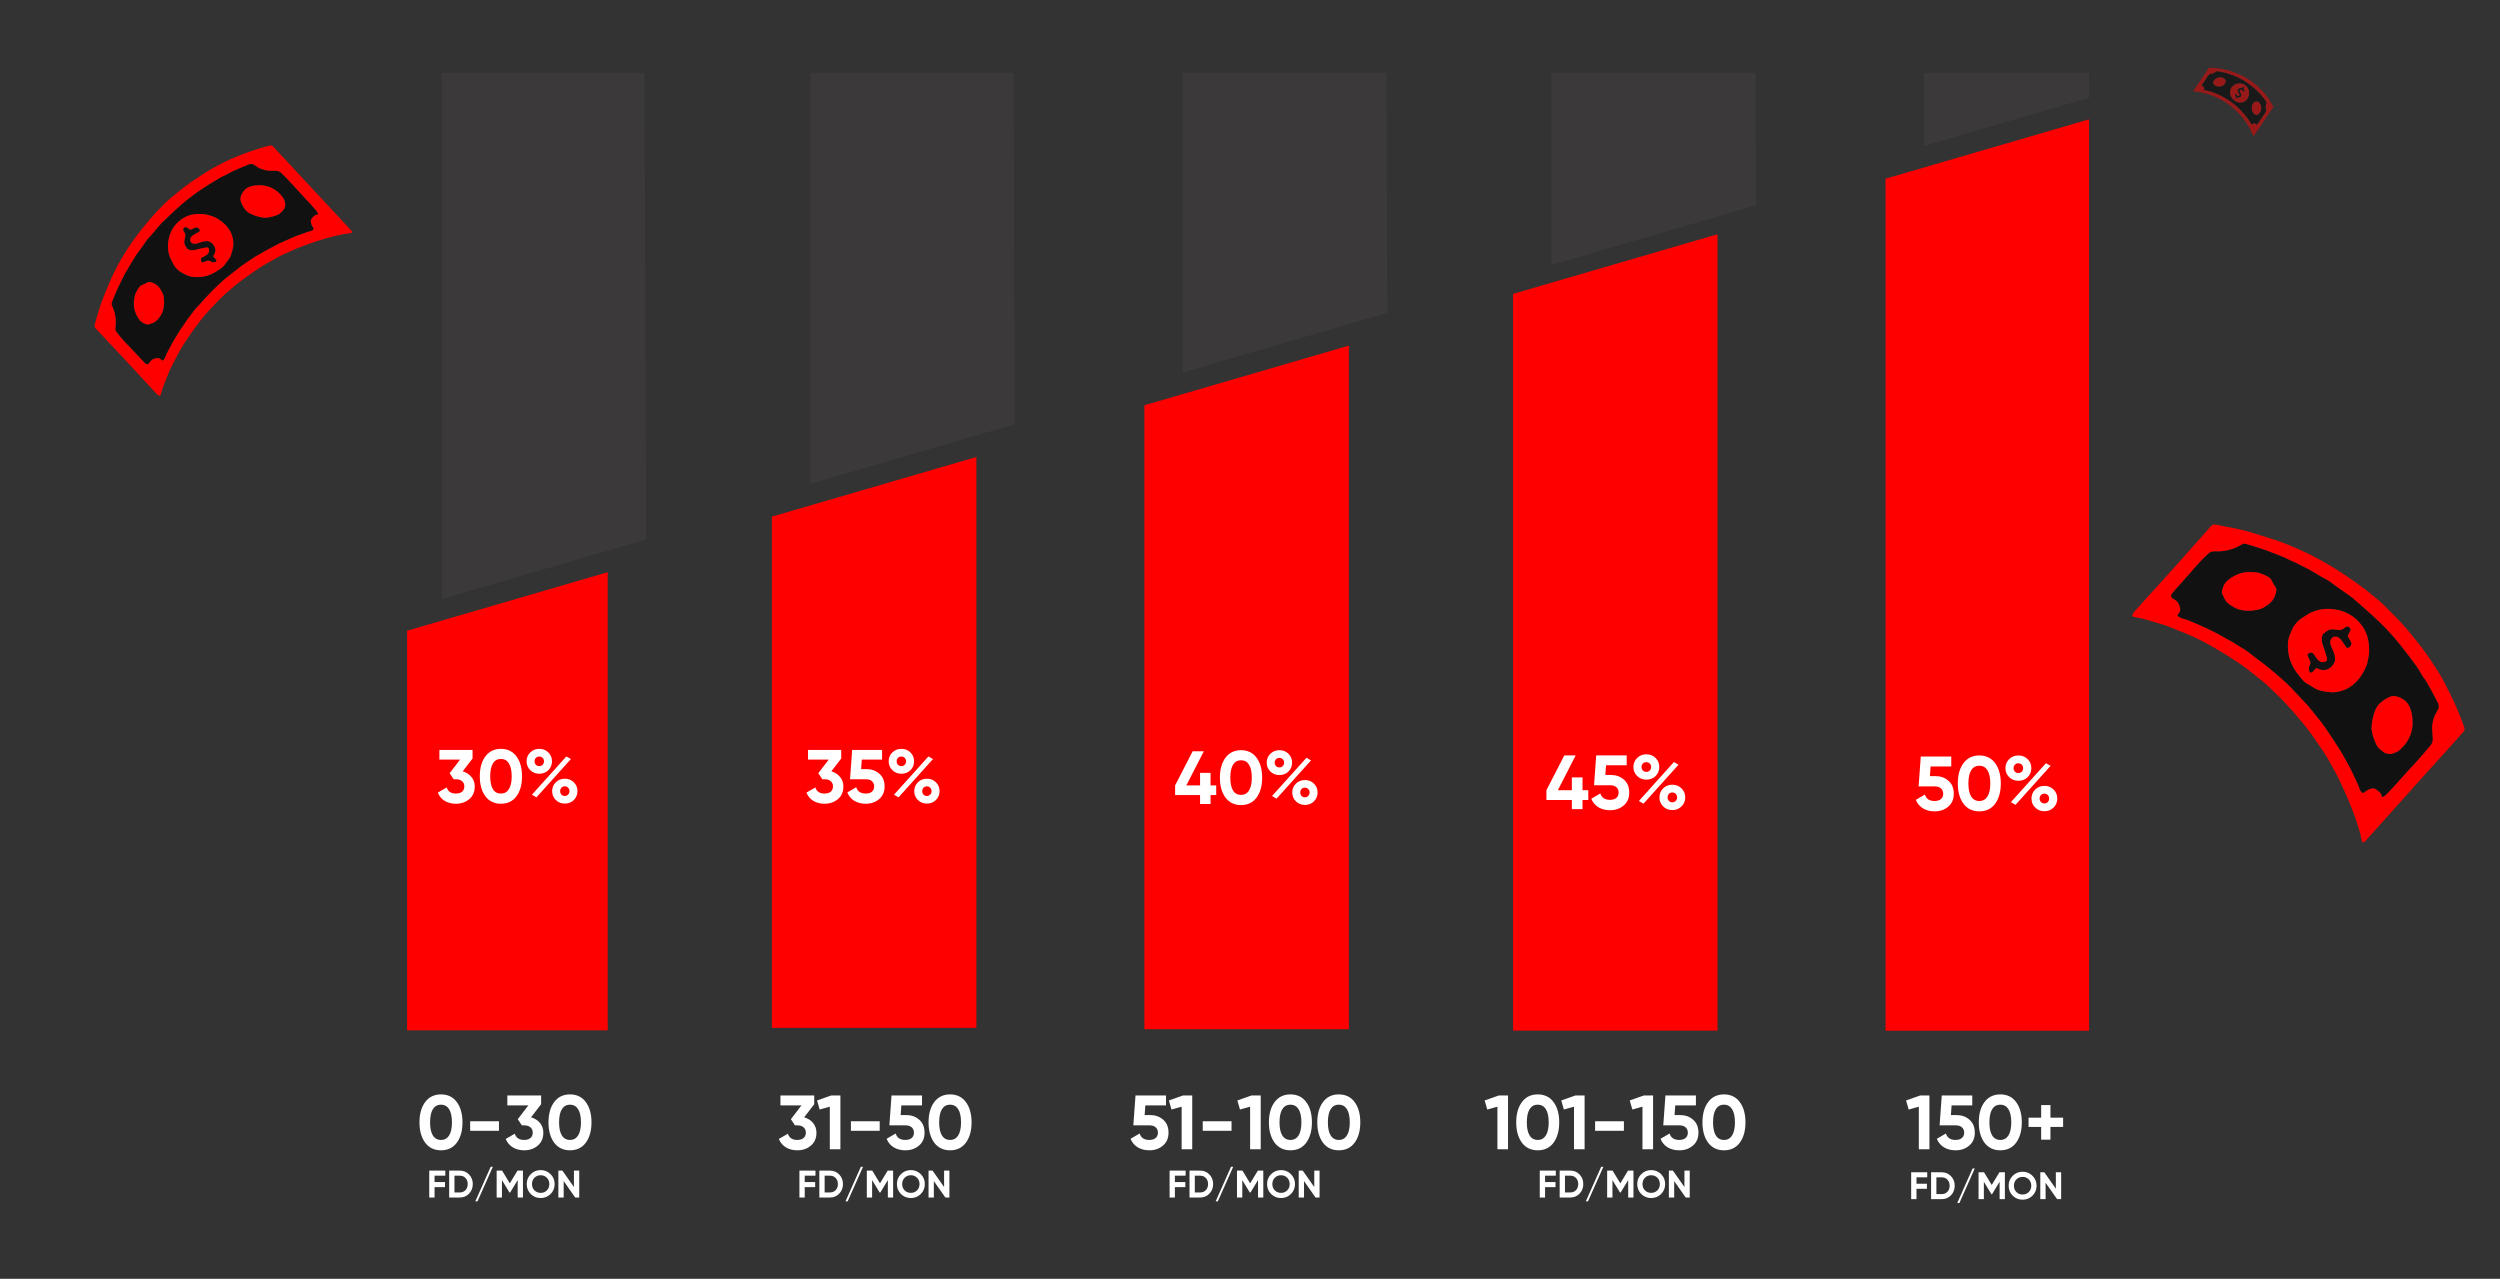 <svg width="651" height="333" viewBox="0 0 651 333" fill="none" xmlns="http://www.w3.org/2000/svg">
<rect x="0" y="0" width="651" height="333" fill="#333333" stroke="none"/>
<g clip-path="url(#clip0_64_21730)">
<g clip-path="url(#clip1_64_21730)">
<path d="M105 164.532L158.252 149L158.252 268.306H105.683L105 164.532Z" fill="#FF0000"/>
<path d="M168.252 140.468L115 156L115 -57.307H167.569L168.252 140.468Z" fill="#3B3939"/>
<path d="M361.252 81.468L308 97L308 -116.307H360.569L361.252 81.468Z" fill="#3B3939"/>
<path d="M457.252 53.468L404 69L404 -144.307H456.569L457.252 53.468Z" fill="#3B3939"/>
<path d="M264.252 110.468L211 126L211 -87.307H263.569L264.252 110.468Z" fill="#3B3939"/>
<path d="M554.252 22.468L501 38L501 -175.307H553.569L554.252 22.468Z" fill="#3B3939"/>
<path d="M120.484 200.851C121.413 201.126 122.166 201.611 122.742 202.305C123.331 202.985 123.625 203.81 123.625 204.779C123.625 206.192 123.148 207.299 122.192 208.097C121.25 208.896 120.091 209.295 118.717 209.295C117.643 209.295 116.681 209.053 115.83 208.568C114.992 208.071 114.384 207.344 114.004 206.389L116.321 205.054C116.661 206.114 117.46 206.644 118.717 206.644C119.41 206.644 119.947 206.48 120.327 206.153C120.719 205.813 120.916 205.355 120.916 204.779C120.916 204.216 120.719 203.764 120.327 203.424C119.947 203.083 119.41 202.913 118.717 202.913H118.127L117.087 201.342L119.796 197.808H114.416V195.275H123.056V197.513L120.484 200.851Z" fill="white"/>
<path d="M130.438 209.295C128.723 209.295 127.374 208.647 126.393 207.351C125.424 206.042 124.94 204.307 124.94 202.147C124.94 199.988 125.424 198.26 126.393 196.964C127.374 195.655 128.723 195 130.438 195C132.166 195 133.514 195.655 134.483 196.964C135.451 198.26 135.936 199.988 135.936 202.147C135.936 204.307 135.451 206.042 134.483 207.351C133.514 208.647 132.166 209.295 130.438 209.295ZM128.356 205.505C128.827 206.264 129.521 206.644 130.438 206.644C131.354 206.644 132.048 206.258 132.519 205.486C133.003 204.713 133.246 203.601 133.246 202.147C133.246 200.681 133.003 199.562 132.519 198.79C132.048 198.017 131.354 197.631 130.438 197.631C129.521 197.631 128.827 198.017 128.356 198.79C127.885 199.562 127.649 200.681 127.649 202.147C127.649 203.614 127.885 204.733 128.356 205.505Z" fill="white"/>
<path d="M142.795 200.557C142.167 201.172 141.382 201.48 140.439 201.48C139.497 201.48 138.705 201.166 138.063 200.537C137.435 199.909 137.121 199.143 137.121 198.24C137.121 197.337 137.435 196.571 138.063 195.943C138.705 195.314 139.497 195 140.439 195C141.382 195 142.167 195.314 142.795 195.943C143.424 196.558 143.738 197.324 143.738 198.24C143.738 199.156 143.424 199.929 142.795 200.557ZM138.515 206.939L147.469 196.983L148.667 197.651L139.693 207.626L138.515 206.939ZM139.536 199.143C139.772 199.379 140.066 199.497 140.42 199.497C140.773 199.497 141.068 199.379 141.303 199.143C141.539 198.894 141.657 198.593 141.657 198.24C141.657 197.886 141.539 197.592 141.303 197.356C141.068 197.121 140.773 197.003 140.42 197.003C140.066 197.003 139.772 197.121 139.536 197.356C139.313 197.592 139.202 197.886 139.202 198.24C139.202 198.593 139.313 198.894 139.536 199.143ZM149.432 208.313C148.804 208.941 148.019 209.256 147.076 209.256C146.134 209.256 145.348 208.941 144.72 208.313C144.091 207.685 143.777 206.919 143.777 206.016C143.777 205.112 144.091 204.347 144.72 203.718C145.348 203.09 146.134 202.776 147.076 202.776C148.019 202.776 148.804 203.09 149.432 203.718C150.061 204.347 150.375 205.112 150.375 206.016C150.375 206.919 150.061 207.685 149.432 208.313ZM146.192 206.919C146.428 207.155 146.723 207.272 147.076 207.272C147.43 207.272 147.718 207.148 147.94 206.899C148.176 206.651 148.294 206.356 148.294 206.016C148.294 205.662 148.176 205.368 147.94 205.132C147.718 204.883 147.43 204.759 147.076 204.759C146.723 204.759 146.428 204.883 146.192 205.132C145.97 205.368 145.859 205.662 145.859 206.016C145.859 206.369 145.97 206.67 146.192 206.919Z" fill="white"/>
<path d="M114.831 299.541C113.091 299.541 111.711 298.881 110.711 297.561C109.731 296.221 109.231 294.461 109.231 292.261C109.231 290.061 109.731 288.301 110.711 286.981C111.711 285.641 113.091 284.981 114.831 284.981C116.591 284.981 117.971 285.641 118.951 286.981C119.931 288.301 120.431 290.061 120.431 292.261C120.431 294.461 119.931 296.221 118.951 297.561C117.971 298.881 116.591 299.541 114.831 299.541ZM117.691 292.261C117.691 289.281 116.691 287.661 114.831 287.661C112.971 287.661 111.991 289.281 111.991 292.261C111.991 295.241 112.971 296.841 114.831 296.841C116.691 296.841 117.691 295.221 117.691 292.261ZM129.929 294.461H122.429V291.981H129.929V294.461ZM140.907 287.541L138.287 290.941C140.187 291.501 141.487 292.961 141.487 294.941C141.487 296.381 141.007 297.501 140.027 298.321C139.067 299.141 137.887 299.541 136.487 299.541C134.307 299.541 132.467 298.521 131.687 296.581L134.047 295.221C134.387 296.301 135.207 296.841 136.487 296.841C137.907 296.841 138.727 296.121 138.727 294.941C138.727 293.801 137.907 293.041 136.487 293.041H135.887L134.827 291.441L137.587 287.841H132.107V285.261H140.907V287.541ZM148.425 299.541C146.685 299.541 145.305 298.881 144.305 297.561C143.325 296.221 142.825 294.461 142.825 292.261C142.825 290.061 143.325 288.301 144.305 286.981C145.305 285.641 146.685 284.981 148.425 284.981C150.185 284.981 151.565 285.641 152.545 286.981C153.525 288.301 154.025 290.061 154.025 292.261C154.025 294.461 153.525 296.221 152.545 297.561C151.565 298.881 150.185 299.541 148.425 299.541ZM151.285 292.261C151.285 289.281 150.285 287.661 148.425 287.661C146.565 287.661 145.585 289.281 145.585 292.261C145.585 295.241 146.565 296.841 148.425 296.841C150.285 296.841 151.285 295.221 151.285 292.261Z" fill="white"/>
<path d="M115.957 304.831V306.151H113.157V307.811H115.877V309.131H113.157V311.831H111.777V304.831H115.957ZM116.963 304.831H119.743C120.703 304.831 121.503 305.168 122.143 305.841C122.789 306.508 123.113 307.338 123.113 308.331C123.113 309.324 122.789 310.154 122.143 310.821C121.503 311.494 120.703 311.831 119.743 311.831H116.963V304.831ZM118.343 310.511H119.743C120.349 310.511 120.843 310.311 121.223 309.911C121.603 309.498 121.793 308.971 121.793 308.331C121.793 307.684 121.603 307.161 121.223 306.761C120.843 306.354 120.349 306.151 119.743 306.151H118.343V310.511ZM128.341 303.831L124.341 312.831H123.771L127.771 303.831H128.341ZM134.756 304.831H136.176V311.831H134.806V307.291L132.836 310.541H132.676L130.706 307.301V311.831H129.326V304.831H130.746L132.756 308.141L134.756 304.831ZM143.37 310.921C142.663 311.621 141.803 311.971 140.79 311.971C139.777 311.971 138.917 311.621 138.21 310.921C137.51 310.208 137.16 309.344 137.16 308.331C137.16 307.311 137.51 306.451 138.21 305.751C138.917 305.044 139.777 304.691 140.79 304.691C141.803 304.691 142.663 305.044 143.37 305.751C144.077 306.451 144.43 307.311 144.43 308.331C144.43 309.351 144.077 310.214 143.37 310.921ZM139.18 309.981C139.607 310.408 140.143 310.621 140.79 310.621C141.437 310.621 141.973 310.408 142.4 309.981C142.833 309.548 143.05 308.998 143.05 308.331C143.05 307.664 142.833 307.114 142.4 306.681C141.967 306.248 141.43 306.031 140.79 306.031C140.15 306.031 139.613 306.248 139.18 306.681C138.747 307.114 138.53 307.664 138.53 308.331C138.53 308.998 138.747 309.548 139.18 309.981ZM149.45 309.101V304.831H150.83V311.831H149.78L146.78 307.551V311.831H145.4V304.831H146.45L149.45 309.101Z" fill="white"/>
<path d="M201 134.532L254.252 119L254.252 267.659H201V134.532Z" fill="#FF0000"/>
<path d="M216.48 200.851C217.409 201.126 218.162 201.611 218.738 202.305C219.327 202.985 219.622 203.81 219.622 204.779C219.622 206.192 219.144 207.299 218.188 208.097C217.246 208.896 216.087 209.295 214.713 209.295C213.639 209.295 212.677 209.053 211.826 208.568C210.988 208.071 210.38 207.344 210 206.389L212.317 205.054C212.657 206.114 213.456 206.644 214.713 206.644C215.406 206.644 215.943 206.48 216.323 206.153C216.715 205.813 216.912 205.355 216.912 204.779C216.912 204.216 216.715 203.764 216.323 203.424C215.943 203.083 215.406 202.913 214.713 202.913H214.124L213.083 201.342L215.793 197.808H210.412V195.275H219.052V197.513L216.48 200.851Z" fill="white"/>
<path d="M225.651 200.282C226.973 200.282 228.085 200.681 228.989 201.48C229.892 202.265 230.344 203.365 230.344 204.779C230.344 206.192 229.866 207.299 228.91 208.097C227.968 208.896 226.809 209.295 225.435 209.295C224.322 209.295 223.34 209.046 222.489 208.549C221.638 208.051 221.023 207.318 220.643 206.35L222.96 204.995C223.301 206.094 224.126 206.644 225.435 206.644C226.128 206.644 226.665 206.48 227.045 206.153C227.437 205.813 227.634 205.355 227.634 204.779C227.634 204.216 227.444 203.764 227.064 203.424C226.685 203.083 226.168 202.913 225.513 202.913H221.35L221.9 195.275H229.696V197.808H224.414L224.237 200.282H225.651Z" fill="white"/>
<path d="M237.085 200.557C236.457 201.172 235.671 201.48 234.729 201.48C233.786 201.48 232.994 201.166 232.353 200.537C231.724 199.909 231.41 199.143 231.41 198.24C231.41 197.337 231.724 196.571 232.353 195.943C232.994 195.314 233.786 195 234.729 195C235.671 195 236.457 195.314 237.085 195.943C237.713 196.558 238.027 197.324 238.027 198.24C238.027 199.156 237.713 199.929 237.085 200.557ZM232.804 206.939L241.758 196.983L242.956 197.651L233.982 207.626L232.804 206.939ZM233.825 199.143C234.061 199.379 234.356 199.497 234.709 199.497C235.062 199.497 235.357 199.379 235.593 199.143C235.828 198.894 235.946 198.593 235.946 198.24C235.946 197.886 235.828 197.592 235.593 197.356C235.357 197.121 235.062 197.003 234.709 197.003C234.356 197.003 234.061 197.121 233.825 197.356C233.603 197.592 233.492 197.886 233.492 198.24C233.492 198.593 233.603 198.894 233.825 199.143ZM243.722 208.313C243.094 208.941 242.308 209.256 241.366 209.256C240.423 209.256 239.638 208.941 239.009 208.313C238.381 207.685 238.067 206.919 238.067 206.016C238.067 205.112 238.381 204.347 239.009 203.718C239.638 203.09 240.423 202.776 241.366 202.776C242.308 202.776 243.094 203.09 243.722 203.718C244.35 204.347 244.664 205.112 244.664 206.016C244.664 206.919 244.35 207.685 243.722 208.313ZM240.482 206.919C240.718 207.155 241.012 207.272 241.366 207.272C241.719 207.272 242.007 207.148 242.23 206.899C242.465 206.651 242.583 206.356 242.583 206.016C242.583 205.662 242.465 205.368 242.23 205.132C242.007 204.883 241.719 204.759 241.366 204.759C241.012 204.759 240.718 204.883 240.482 205.132C240.259 205.368 240.148 205.662 240.148 206.016C240.148 206.369 240.259 206.67 240.482 206.919Z" fill="white"/>
<path d="M212.026 287.541L209.406 290.941C211.306 291.501 212.606 292.961 212.606 294.941C212.606 296.381 212.126 297.501 211.146 298.321C210.186 299.141 209.006 299.541 207.606 299.541C205.426 299.541 203.586 298.521 202.806 296.581L205.166 295.221C205.506 296.301 206.326 296.841 207.606 296.841C209.026 296.841 209.846 296.121 209.846 294.941C209.846 293.801 209.026 293.041 207.606 293.041H207.006L205.946 291.441L208.706 287.841H203.226V285.261H212.026V287.541ZM212.761 286.561L216.441 285.261H218.841V299.261H216.081V288.181L213.441 288.921L212.761 286.561ZM229.075 294.461H221.575V291.981H229.075V294.461ZM234.533 290.361H235.973C237.313 290.361 238.453 290.761 239.373 291.581C240.293 292.381 240.753 293.501 240.753 294.941C240.753 296.381 240.273 297.501 239.293 298.321C238.333 299.141 237.153 299.541 235.753 299.541C233.493 299.541 231.653 298.521 230.873 296.541L233.233 295.161C233.573 296.281 234.413 296.841 235.753 296.841C237.173 296.841 237.993 296.121 237.993 294.941C237.993 293.801 237.173 293.041 235.833 293.041H231.593L232.153 285.261H240.093V287.841H234.713L234.533 290.361ZM247.396 299.541C245.656 299.541 244.276 298.881 243.276 297.561C242.296 296.221 241.796 294.461 241.796 292.261C241.796 290.061 242.296 288.301 243.276 286.981C244.276 285.641 245.656 284.981 247.396 284.981C249.156 284.981 250.536 285.641 251.516 286.981C252.496 288.301 252.996 290.061 252.996 292.261C252.996 294.461 252.496 296.221 251.516 297.561C250.536 298.881 249.156 299.541 247.396 299.541ZM250.256 292.261C250.256 289.281 249.256 287.661 247.396 287.661C245.536 287.661 244.556 289.281 244.556 292.261C244.556 295.241 245.536 296.841 247.396 296.841C249.256 296.841 250.256 295.221 250.256 292.261Z" fill="white"/>
<path d="M212.35 304.831V306.151H209.55V307.811H212.27V309.131H209.55V311.831H208.17V304.831H212.35ZM213.355 304.831H216.135C217.095 304.831 217.895 305.168 218.535 305.841C219.182 306.508 219.505 307.338 219.505 308.331C219.505 309.324 219.182 310.154 218.535 310.821C217.895 311.494 217.095 311.831 216.135 311.831H213.355V304.831ZM214.735 310.511H216.135C216.742 310.511 217.235 310.311 217.615 309.911C217.995 309.498 218.185 308.971 218.185 308.331C218.185 307.684 217.995 307.161 217.615 306.761C217.235 306.354 216.742 306.151 216.135 306.151H214.735V310.511ZM224.734 303.831L220.734 312.831H220.164L224.164 303.831H224.734ZM231.148 304.831H232.568V311.831H231.198V307.291L229.228 310.541H229.068L227.098 307.301V311.831H225.718V304.831H227.138L229.148 308.141L231.148 304.831ZM239.763 310.921C239.056 311.621 238.196 311.971 237.183 311.971C236.169 311.971 235.309 311.621 234.603 310.921C233.903 310.208 233.553 309.344 233.553 308.331C233.553 307.311 233.903 306.451 234.603 305.751C235.309 305.044 236.169 304.691 237.183 304.691C238.196 304.691 239.056 305.044 239.763 305.751C240.469 306.451 240.823 307.311 240.823 308.331C240.823 309.351 240.469 310.214 239.763 310.921ZM235.573 309.981C235.999 310.408 236.536 310.621 237.183 310.621C237.829 310.621 238.366 310.408 238.793 309.981C239.226 309.548 239.443 308.998 239.443 308.331C239.443 307.664 239.226 307.114 238.793 306.681C238.359 306.248 237.823 306.031 237.183 306.031C236.543 306.031 236.006 306.248 235.573 306.681C235.139 307.114 234.923 307.664 234.923 308.331C234.923 308.998 235.139 309.548 235.573 309.981ZM245.843 309.101V304.831H247.223V311.831H246.173L243.173 307.551V311.831H241.793V304.831H242.843L245.843 309.101Z" fill="white"/>
<path d="M298 105.532L351.252 90V268.012H298V105.532Z" fill="#FF0000"/>
<path d="M316.702 204.516V207.029H315.229V209.366H312.499V207.029H306V204.516L310.575 195.621H313.481L308.926 204.516H312.499V201.256H315.229V204.516H316.702Z" fill="white"/>
<path d="M323.163 209.641C321.448 209.641 320.1 208.993 319.118 207.697C318.15 206.388 317.665 204.653 317.665 202.493C317.665 200.333 318.15 198.605 319.118 197.309C320.1 196 321.448 195.346 323.163 195.346C324.891 195.346 326.24 196 327.208 197.309C328.177 198.605 328.661 200.333 328.661 202.493C328.661 204.653 328.177 206.388 327.208 207.697C326.24 208.993 324.891 209.641 323.163 209.641ZM321.082 205.851C321.553 206.61 322.247 206.99 323.163 206.99C324.08 206.99 324.773 206.604 325.245 205.831C325.729 205.059 325.971 203.946 325.971 202.493C325.971 201.027 325.729 199.908 325.245 199.135C324.773 198.363 324.08 197.977 323.163 197.977C322.247 197.977 321.553 198.363 321.082 199.135C320.611 199.908 320.375 201.027 320.375 202.493C320.375 203.959 320.611 205.079 321.082 205.851Z" fill="white"/>
<path d="M335.521 200.903C334.893 201.518 334.107 201.826 333.165 201.826C332.222 201.826 331.43 201.511 330.789 200.883C330.161 200.255 329.846 199.489 329.846 198.586C329.846 197.682 330.161 196.917 330.789 196.288C331.43 195.66 332.222 195.346 333.165 195.346C334.107 195.346 334.893 195.66 335.521 196.288C336.15 196.903 336.464 197.669 336.464 198.586C336.464 199.502 336.15 200.274 335.521 200.903ZM331.241 207.284L340.195 197.329L341.392 197.997L332.419 207.972L331.241 207.284ZM332.262 199.489C332.497 199.725 332.792 199.842 333.145 199.842C333.499 199.842 333.793 199.725 334.029 199.489C334.264 199.24 334.382 198.939 334.382 198.586C334.382 198.232 334.264 197.938 334.029 197.702C333.793 197.466 333.499 197.349 333.145 197.349C332.792 197.349 332.497 197.466 332.262 197.702C332.039 197.938 331.928 198.232 331.928 198.586C331.928 198.939 332.039 199.24 332.262 199.489ZM342.158 208.659C341.53 209.287 340.744 209.601 339.802 209.601C338.859 209.601 338.074 209.287 337.445 208.659C336.817 208.03 336.503 207.265 336.503 206.361C336.503 205.458 336.817 204.692 337.445 204.064C338.074 203.436 338.859 203.122 339.802 203.122C340.744 203.122 341.53 203.436 342.158 204.064C342.786 204.692 343.101 205.458 343.101 206.361C343.101 207.265 342.786 208.03 342.158 208.659ZM338.918 207.265C339.154 207.5 339.448 207.618 339.802 207.618C340.155 207.618 340.443 207.494 340.666 207.245C340.901 206.996 341.019 206.702 341.019 206.361C341.019 206.008 340.901 205.713 340.666 205.478C340.443 205.229 340.155 205.105 339.802 205.105C339.448 205.105 339.154 205.229 338.918 205.478C338.696 205.713 338.584 206.008 338.584 206.361C338.584 206.715 338.696 207.016 338.918 207.265Z" fill="white"/>
<path d="M298.064 290.361H299.504C300.844 290.361 301.984 290.761 302.904 291.581C303.824 292.381 304.284 293.501 304.284 294.941C304.284 296.381 303.804 297.501 302.824 298.321C301.864 299.141 300.684 299.541 299.284 299.541C297.024 299.541 295.184 298.521 294.404 296.541L296.764 295.161C297.104 296.281 297.944 296.841 299.284 296.841C300.704 296.841 301.524 296.121 301.524 294.941C301.524 293.801 300.704 293.041 299.364 293.041H295.124L295.684 285.261H303.624V287.841H298.244L298.064 290.361ZM304.378 286.561L308.058 285.261H310.458V299.261H307.698V288.181L305.058 288.921L304.378 286.561ZM320.693 294.461H313.193V291.981H320.693V294.461ZM322.21 286.561L325.89 285.261H328.29V299.261H325.53V288.181L322.89 288.921L322.21 286.561ZM336.025 299.541C334.285 299.541 332.905 298.881 331.905 297.561C330.925 296.221 330.425 294.461 330.425 292.261C330.425 290.061 330.925 288.301 331.905 286.981C332.905 285.641 334.285 284.981 336.025 284.981C337.785 284.981 339.165 285.641 340.145 286.981C341.125 288.301 341.625 290.061 341.625 292.261C341.625 294.461 341.125 296.221 340.145 297.561C339.165 298.881 337.785 299.541 336.025 299.541ZM338.885 292.261C338.885 289.281 337.885 287.661 336.025 287.661C334.165 287.661 333.185 289.281 333.185 292.261C333.185 295.241 334.165 296.841 336.025 296.841C337.885 296.841 338.885 295.221 338.885 292.261ZM348.622 299.541C346.882 299.541 345.502 298.881 344.502 297.561C343.522 296.221 343.022 294.461 343.022 292.261C343.022 290.061 343.522 288.301 344.502 286.981C345.502 285.641 346.882 284.981 348.622 284.981C350.382 284.981 351.762 285.641 352.742 286.981C353.722 288.301 354.222 290.061 354.222 292.261C354.222 294.461 353.722 296.221 352.742 297.561C351.762 298.881 350.382 299.541 348.622 299.541ZM351.482 292.261C351.482 289.281 350.482 287.661 348.622 287.661C346.762 287.661 345.782 289.281 345.782 292.261C345.782 295.241 346.762 296.841 348.622 296.841C350.482 296.841 351.482 295.221 351.482 292.261Z" fill="white"/>
<path d="M308.742 304.831V306.151H305.942V307.811H308.662V309.131H305.942V311.831H304.562V304.831H308.742ZM309.748 304.831H312.528C313.488 304.831 314.288 305.168 314.928 305.841C315.574 306.508 315.898 307.338 315.898 308.331C315.898 309.324 315.574 310.154 314.928 310.821C314.288 311.494 313.488 311.831 312.528 311.831H309.748V304.831ZM311.128 310.511H312.528C313.134 310.511 313.628 310.311 314.008 309.911C314.388 309.498 314.578 308.971 314.578 308.331C314.578 307.684 314.388 307.161 314.008 306.761C313.628 306.354 313.134 306.151 312.528 306.151H311.128V310.511ZM321.127 303.831L317.127 312.831H316.557L320.557 303.831H321.127ZM327.541 304.831H328.961V311.831H327.591V307.291L325.621 310.541H325.461L323.491 307.301V311.831H322.111V304.831H323.531L325.541 308.141L327.541 304.831ZM336.155 310.921C335.449 311.621 334.589 311.971 333.575 311.971C332.562 311.971 331.702 311.621 330.995 310.921C330.295 310.208 329.945 309.344 329.945 308.331C329.945 307.311 330.295 306.451 330.995 305.751C331.702 305.044 332.562 304.691 333.575 304.691C334.589 304.691 335.449 305.044 336.155 305.751C336.862 306.451 337.215 307.311 337.215 308.331C337.215 309.351 336.862 310.214 336.155 310.921ZM331.965 309.981C332.392 310.408 332.929 310.621 333.575 310.621C334.222 310.621 334.759 310.408 335.185 309.981C335.619 309.548 335.835 308.998 335.835 308.331C335.835 307.664 335.619 307.114 335.185 306.681C334.752 306.248 334.215 306.031 333.575 306.031C332.935 306.031 332.399 306.248 331.965 306.681C331.532 307.114 331.315 307.664 331.315 308.331C331.315 308.998 331.532 309.548 331.965 309.981ZM342.235 309.101V304.831H343.615V311.831H342.565L339.565 307.551V311.831H338.185V304.831H339.235L342.235 309.101Z" fill="white"/>
<path d="M394 76.531L447.251 61V268.365H394V76.531Z" fill="#FF0000"/>
<path d="M412.09 205.761H413.59V208.321H412.09V210.701H409.31V208.321H402.69V205.761L407.35 196.701H410.31L405.67 205.761H409.31V202.441H412.09V205.761ZM418.031 201.801H419.471C420.811 201.801 421.951 202.201 422.871 203.021C423.791 203.821 424.251 204.941 424.251 206.381C424.251 207.821 423.771 208.941 422.791 209.761C421.831 210.581 420.651 210.981 419.251 210.981C416.991 210.981 415.151 209.961 414.371 207.981L416.731 206.601C417.071 207.721 417.911 208.281 419.251 208.281C420.671 208.281 421.491 207.561 421.491 206.381C421.491 205.241 420.671 204.481 419.331 204.481H415.091L415.651 196.701H423.591V199.281H418.211L418.031 201.801ZM431.118 202.081C430.478 202.701 429.678 203.021 428.718 203.021C427.758 203.021 426.958 202.701 426.298 202.061C425.658 201.421 425.338 200.641 425.338 199.721C425.338 198.801 425.658 198.021 426.298 197.381C426.958 196.741 427.758 196.421 428.718 196.421C429.678 196.421 430.478 196.741 431.118 197.381C431.758 198.001 432.078 198.781 432.078 199.721C432.078 200.661 431.758 201.441 431.118 202.081ZM427.958 209.281L426.758 208.581L435.878 198.441L437.098 199.121L427.958 209.281ZM427.798 200.641C428.278 201.121 429.118 201.121 429.598 200.641C430.078 200.141 430.078 199.301 429.598 198.821C429.118 198.341 428.278 198.341 427.798 198.821C427.338 199.301 427.338 200.141 427.798 200.641ZM437.878 209.981C437.238 210.621 436.438 210.941 435.478 210.941C434.518 210.941 433.718 210.621 433.078 209.981C432.438 209.341 432.118 208.561 432.118 207.641C432.118 206.721 432.438 205.941 433.078 205.301C433.718 204.661 434.518 204.341 435.478 204.341C436.438 204.341 437.238 204.661 437.878 205.301C438.518 205.941 438.838 206.721 438.838 207.641C438.838 208.561 438.518 209.341 437.878 209.981ZM436.718 207.641C436.718 206.921 436.197 206.361 435.478 206.361C434.758 206.361 434.238 206.921 434.238 207.641C434.238 208.361 434.758 208.921 435.478 208.921C436.197 208.921 436.718 208.341 436.718 207.641Z" fill="white"/>
<path d="M386.609 286.561L390.289 285.261H392.689V299.261H389.929V288.181L387.289 288.921L386.609 286.561ZM400.423 299.541C398.683 299.541 397.303 298.881 396.303 297.561C395.323 296.221 394.823 294.461 394.823 292.261C394.823 290.061 395.323 288.301 396.303 286.981C397.303 285.641 398.683 284.981 400.423 284.981C402.183 284.981 403.563 285.641 404.543 286.981C405.523 288.301 406.023 290.061 406.023 292.261C406.023 294.461 405.523 296.221 404.543 297.561C403.563 298.881 402.183 299.541 400.423 299.541ZM403.283 292.261C403.283 289.281 402.283 287.661 400.423 287.661C398.563 287.661 397.583 289.281 397.583 292.261C397.583 295.241 398.563 296.841 400.423 296.841C402.283 296.841 403.283 295.221 403.283 292.261ZM406.55 286.561L410.23 285.261H412.63V299.261H409.87V288.181L407.23 288.921L406.55 286.561ZM422.864 294.461H415.364V291.981H422.864V294.461ZM424.382 286.561L428.062 285.261H430.462V299.261H427.702V288.181L425.062 288.921L424.382 286.561ZM436.056 290.361H437.496C438.836 290.361 439.976 290.761 440.896 291.581C441.816 292.381 442.276 293.501 442.276 294.941C442.276 296.381 441.796 297.501 440.816 298.321C439.856 299.141 438.676 299.541 437.276 299.541C435.016 299.541 433.176 298.521 432.396 296.541L434.756 295.161C435.096 296.281 435.936 296.841 437.276 296.841C438.696 296.841 439.516 296.121 439.516 294.941C439.516 293.801 438.696 293.041 437.356 293.041H433.116L433.676 285.261H441.616V287.841H436.236L436.056 290.361ZM448.919 299.541C447.179 299.541 445.799 298.881 444.799 297.561C443.819 296.221 443.319 294.461 443.319 292.261C443.319 290.061 443.819 288.301 444.799 286.981C445.799 285.641 447.179 284.981 448.919 284.981C450.679 284.981 452.059 285.641 453.039 286.981C454.019 288.301 454.519 290.061 454.519 292.261C454.519 294.461 454.019 296.221 453.039 297.561C452.059 298.881 450.679 299.541 448.919 299.541ZM451.779 292.261C451.779 289.281 450.779 287.661 448.919 287.661C447.059 287.661 446.079 289.281 446.079 292.261C446.079 295.241 447.059 296.841 448.919 296.841C450.779 296.841 451.779 295.221 451.779 292.261Z" fill="white"/>
<path d="M405.133 304.831V306.151H402.333V307.811H405.053V309.131H402.333V311.831H400.953V304.831H405.133ZM406.138 304.831H408.918C409.878 304.831 410.678 305.168 411.318 305.841C411.965 306.508 412.288 307.338 412.288 308.331C412.288 309.324 411.965 310.154 411.318 310.821C410.678 311.494 409.878 311.831 408.918 311.831H406.138V304.831ZM407.518 310.511H408.918C409.525 310.511 410.018 310.311 410.398 309.911C410.778 309.498 410.968 308.971 410.968 308.331C410.968 307.684 410.778 307.161 410.398 306.761C410.018 306.354 409.525 306.151 408.918 306.151H407.518V310.511ZM417.517 303.831L413.517 312.831H412.947L416.947 303.831H417.517ZM423.932 304.831H425.352V311.831H423.982V307.291L422.012 310.541H421.852L419.882 307.301V311.831H418.502V304.831H419.922L421.932 308.141L423.932 304.831ZM432.546 310.921C431.839 311.621 430.979 311.971 429.966 311.971C428.953 311.971 428.093 311.621 427.386 310.921C426.686 310.208 426.336 309.344 426.336 308.331C426.336 307.311 426.686 306.451 427.386 305.751C428.093 305.044 428.953 304.691 429.966 304.691C430.979 304.691 431.839 305.044 432.546 305.751C433.253 306.451 433.606 307.311 433.606 308.331C433.606 309.351 433.253 310.214 432.546 310.921ZM428.356 309.981C428.783 310.408 429.319 310.621 429.966 310.621C430.613 310.621 431.149 310.408 431.576 309.981C432.009 309.548 432.226 308.998 432.226 308.331C432.226 307.664 432.009 307.114 431.576 306.681C431.143 306.248 430.606 306.031 429.966 306.031C429.326 306.031 428.789 306.248 428.356 306.681C427.923 307.114 427.706 307.664 427.706 308.331C427.706 308.998 427.923 309.548 428.356 309.981ZM438.626 309.101V304.831H440.006V311.831H438.956L435.956 307.551V311.831H434.576V304.831H435.626L438.626 309.101Z" fill="white"/>
<path d="M491 46.532L544.251 31V268.41H491V46.532Z" fill="#FF0000"/>
<path d="M502.549 202.1H503.989C505.329 202.1 506.469 202.5 507.389 203.32C508.309 204.12 508.769 205.24 508.769 206.68C508.769 208.12 508.289 209.24 507.309 210.06C506.349 210.88 505.169 211.28 503.769 211.28C501.509 211.28 499.669 210.26 498.889 208.28L501.249 206.9C501.589 208.02 502.429 208.58 503.769 208.58C505.189 208.58 506.009 207.86 506.009 206.68C506.009 205.54 505.189 204.78 503.849 204.78H499.609L500.169 197H508.109V199.58H502.729L502.549 202.1ZM515.411 211.28C513.671 211.28 512.291 210.62 511.291 209.3C510.311 207.96 509.811 206.2 509.811 204C509.811 201.8 510.311 200.04 511.291 198.72C512.291 197.38 513.671 196.72 515.411 196.72C517.171 196.72 518.551 197.38 519.531 198.72C520.511 200.04 521.011 201.8 521.011 204C521.011 206.2 520.511 207.96 519.531 209.3C518.551 210.62 517.171 211.28 515.411 211.28ZM518.271 204C518.271 201.02 517.271 199.4 515.411 199.4C513.551 199.4 512.571 201.02 512.571 204C512.571 206.98 513.551 208.58 515.411 208.58C517.271 208.58 518.271 206.96 518.271 204ZM527.998 202.38C527.358 203 526.558 203.32 525.598 203.32C524.638 203.32 523.838 203 523.178 202.36C522.538 201.72 522.218 200.94 522.218 200.02C522.218 199.1 522.538 198.32 523.178 197.68C523.838 197.04 524.638 196.72 525.598 196.72C526.558 196.72 527.358 197.04 527.998 197.68C528.638 198.3 528.958 199.08 528.958 200.02C528.958 200.96 528.638 201.74 527.998 202.38ZM524.838 209.58L523.638 208.88L532.758 198.74L533.978 199.42L524.838 209.58ZM524.678 200.94C525.158 201.42 525.998 201.42 526.478 200.94C526.958 200.44 526.958 199.6 526.478 199.12C525.998 198.64 525.158 198.64 524.678 199.12C524.218 199.6 524.218 200.44 524.678 200.94ZM534.758 210.28C534.118 210.92 533.318 211.24 532.358 211.24C531.398 211.24 530.598 210.92 529.958 210.28C529.318 209.64 528.998 208.86 528.998 207.94C528.998 207.02 529.318 206.24 529.958 205.6C530.598 204.96 531.398 204.64 532.358 204.64C533.318 204.64 534.118 204.96 534.758 205.6C535.398 206.24 535.718 207.02 535.718 207.94C535.718 208.86 535.398 209.64 534.758 210.28ZM533.598 207.94C533.598 207.22 533.078 206.66 532.358 206.66C531.638 206.66 531.118 207.22 531.118 207.94C531.118 208.66 531.638 209.22 532.358 209.22C533.078 209.22 533.598 208.64 533.598 207.94Z" fill="white"/>
<path d="M496.341 286.561L500.021 285.261H502.421V299.261H499.661V288.181L497.021 288.921L496.341 286.561ZM508.015 290.361H509.455C510.795 290.361 511.935 290.761 512.855 291.581C513.775 292.381 514.235 293.501 514.235 294.941C514.235 296.381 513.755 297.501 512.775 298.321C511.815 299.141 510.635 299.541 509.235 299.541C506.975 299.541 505.135 298.521 504.355 296.541L506.715 295.161C507.055 296.281 507.895 296.841 509.235 296.841C510.655 296.841 511.475 296.121 511.475 294.941C511.475 293.801 510.655 293.041 509.315 293.041H505.075L505.635 285.261H513.575V287.841H508.195L508.015 290.361ZM520.878 299.541C519.138 299.541 517.758 298.881 516.758 297.561C515.778 296.221 515.278 294.461 515.278 292.261C515.278 290.061 515.778 288.301 516.758 286.981C517.758 285.641 519.138 284.981 520.878 284.981C522.638 284.981 524.018 285.641 524.998 286.981C525.978 288.301 526.478 290.061 526.478 292.261C526.478 294.461 525.978 296.221 524.998 297.561C524.018 298.881 522.638 299.541 520.878 299.541ZM523.738 292.261C523.738 289.281 522.738 287.661 520.878 287.661C519.018 287.661 518.038 289.281 518.038 292.261C518.038 295.241 519.018 296.841 520.878 296.841C522.738 296.841 523.738 295.221 523.738 292.261ZM533.936 291.041H537.236V293.461H533.936V296.761H531.516V293.461H528.236V291.041H531.516V287.761H533.936V291.041Z" fill="white"/>
<path d="M501.85 305.261V306.581H499.05V308.241H501.77V309.561H499.05V312.261H497.67V305.261H501.85ZM502.855 305.261H505.635C506.595 305.261 507.395 305.598 508.035 306.271C508.682 306.938 509.005 307.768 509.005 308.761C509.005 309.754 508.682 310.584 508.035 311.251C507.395 311.924 506.595 312.261 505.635 312.261H502.855V305.261ZM504.235 310.941H505.635C506.242 310.941 506.735 310.741 507.115 310.341C507.495 309.928 507.685 309.401 507.685 308.761C507.685 308.114 507.495 307.591 507.115 307.191C506.735 306.784 506.242 306.581 505.635 306.581H504.235V310.941ZM514.234 304.261L510.234 313.261H509.664L513.664 304.261H514.234ZM520.648 305.261H522.068V312.261H520.698V307.721L518.728 310.971H518.568L516.598 307.731V312.261H515.218V305.261H516.638L518.648 308.571L520.648 305.261ZM529.263 311.351C528.556 312.051 527.696 312.401 526.683 312.401C525.669 312.401 524.809 312.051 524.103 311.351C523.403 310.638 523.053 309.774 523.053 308.761C523.053 307.741 523.403 306.881 524.103 306.181C524.809 305.474 525.669 305.121 526.683 305.121C527.696 305.121 528.556 305.474 529.263 306.181C529.969 306.881 530.323 307.741 530.323 308.761C530.323 309.781 529.969 310.644 529.263 311.351ZM525.073 310.411C525.499 310.838 526.036 311.051 526.683 311.051C527.329 311.051 527.866 310.838 528.293 310.411C528.726 309.978 528.943 309.428 528.943 308.761C528.943 308.094 528.726 307.544 528.293 307.111C527.859 306.678 527.323 306.461 526.683 306.461C526.043 306.461 525.506 306.678 525.073 307.111C524.639 307.544 524.423 308.094 524.423 308.761C524.423 309.428 524.639 309.978 525.073 310.411ZM535.343 309.531V305.261H536.723V312.261H535.673L532.673 307.981V312.261H531.293V305.261H532.343L535.343 309.531Z" fill="white"/>
</g>
<path d="M80.935 57.693C81.006 58.302 81.219 58.837 81.573 59.298C81.641 59.387 81.672 59.499 81.659 59.61C81.647 59.721 81.591 59.822 81.505 59.893C81.065 60.253 80.41 60.271 79.89 60.476C79.243 60.73 78.698 60.929 78.254 61.072C77.6 61.284 77.053 61.485 76.613 61.676C74.315 62.67 73.011 63.248 72.701 63.41C70.073 64.771 68.033 65.891 66.582 66.769C66.415 66.87 65.567 67.432 64.037 68.456C63.116 69.07 62.297 69.674 61.58 70.267C61.163 70.609 60.577 71.07 59.822 71.649C59.117 72.189 58.541 72.659 58.096 73.057C56.161 74.787 54.231 76.742 52.307 78.923C52.105 79.153 51.829 79.45 51.479 79.814C51.056 80.254 50.785 80.557 50.664 80.723C50.105 81.492 49.74 81.981 49.569 82.193C49.112 82.754 48.75 83.245 48.484 83.665C47.978 84.463 47.347 85.284 46.849 86.058C45.771 87.732 44.734 89.525 43.739 91.436C43.493 91.908 43.262 92.427 43.044 92.996C42.902 93.364 42.723 93.626 42.449 93.873C42.419 93.9 42.38 93.915 42.339 93.915C42.298 93.914 42.259 93.899 42.229 93.872C41.977 93.646 41.766 93.479 41.596 93.37C41.267 93.16 40.75 93.264 40.307 93.37C39.674 93.526 39.334 93.842 38.972 94.396C38.804 94.65 38.656 94.797 38.526 94.836C38.266 94.917 38.009 94.833 37.757 94.583C37.273 94.107 36.669 93.467 35.943 92.663C35.333 91.987 34.729 91.346 34.131 90.74C33.282 89.88 32.41 88.948 31.513 87.945C31.265 87.666 30.874 87.171 30.337 86.461C30.051 86.078 29.987 85.714 30.055 85.203C30.32 83.225 30.011 81.341 29.128 79.549C29.056 79.402 29.027 79.234 29.041 79.046C29.051 78.924 29.096 78.765 29.176 78.568C29.509 77.757 29.773 77.115 29.966 76.643C30.291 75.851 30.569 75.216 30.798 74.736C30.888 74.548 31.38 73.553 32.272 71.751C32.505 71.279 32.706 70.92 32.874 70.673C33.095 70.346 33.303 69.99 33.497 69.606C33.674 69.26 33.964 68.779 34.367 68.165C34.48 67.993 34.775 67.517 35.253 66.739C35.492 66.35 35.927 65.732 36.559 64.886C37.054 64.225 37.469 63.63 37.805 63.1C38.078 62.668 38.456 62.201 38.937 61.699C39.271 61.349 39.667 60.896 40.124 60.342C41.1 59.157 41.725 58.423 41.999 58.14C42.299 57.831 43.535 56.662 45.708 54.633C47.907 52.579 50.178 50.784 52.519 49.249C54.26 48.107 55.762 47.171 57.025 46.441C57.64 46.085 58.157 45.824 58.577 45.658C58.853 45.549 59.189 45.371 59.585 45.123C59.847 44.96 60.191 44.78 60.617 44.583C61.743 44.059 63.109 43.474 64.714 42.827C65.264 42.606 65.736 42.625 66.129 42.883C66.873 43.371 67.29 43.713 67.952 43.966C68.676 44.243 69.353 44.403 69.982 44.444C70.096 44.451 70.737 44.465 71.907 44.486C72.434 44.495 72.891 44.688 73.277 45.065C74.376 46.139 75.362 47.158 76.234 48.121C77.353 49.357 78.105 50.181 78.491 50.593C80.33 52.551 81.586 53.924 82.259 54.711C82.503 54.998 82.696 55.297 82.837 55.608C82.85 55.637 82.856 55.668 82.854 55.7C82.853 55.731 82.843 55.761 82.827 55.788C82.811 55.816 82.789 55.838 82.762 55.855C82.736 55.871 82.705 55.881 82.674 55.883C82.447 55.9 82.23 55.945 82.022 56.088C81.731 56.29 81.463 56.548 81.217 56.862C80.996 57.143 80.902 57.42 80.935 57.693ZM69.948 56.614C70.581 56.523 71.275 56.338 72.03 56.06C72.482 55.894 72.857 55.66 73.158 55.359C73.641 54.877 73.931 54.529 74.03 54.316C74.277 53.782 74.336 53.27 74.206 52.778C74.042 52.157 73.897 51.757 73.77 51.577C72.025 49.084 69.613 47.988 66.536 48.29C65.65 48.378 64.901 48.611 64.289 48.991C63.96 49.196 63.682 49.455 63.455 49.767C63.151 50.185 62.95 50.513 62.852 50.752C62.614 51.337 62.547 51.827 62.651 52.225C62.857 53.021 63.261 53.807 63.863 54.584C64.173 54.983 64.576 55.313 65.07 55.574C66.149 56.139 67.31 56.505 68.554 56.67C68.767 56.699 69 56.702 69.252 56.679C69.706 56.638 69.938 56.616 69.948 56.614ZM60.74 63.026C60.557 60.019 58.429 57.781 55.83 56.516C55.401 56.309 54.933 56.222 54.482 56.074C54.095 55.948 53.746 55.863 53.435 55.821C52.417 55.682 51.435 55.677 50.488 55.806C49.529 55.935 48.635 56.25 47.804 56.752C45.807 57.955 44.532 59.723 43.98 62.059C43.603 63.647 43.662 65.197 44.155 66.707C44.394 67.435 44.784 67.953 45.068 68.609C45.298 69.139 45.714 69.693 46.314 70.272C46.592 70.539 46.938 70.783 47.353 71.003C48.086 71.393 48.464 71.594 48.484 71.605C49.035 71.884 49.721 72.058 50.543 72.126C52.616 72.299 54.506 71.84 56.215 70.747C56.901 70.309 57.302 70.051 57.418 69.973C57.875 69.664 58.231 69.336 58.484 68.988C59.183 68.03 59.536 67.545 59.544 67.535C59.794 67.207 59.958 66.932 60.035 66.711C60.134 66.432 60.238 66.127 60.348 65.796C60.435 65.535 60.562 64.976 60.727 64.121C60.767 63.916 60.772 63.551 60.74 63.026ZM41.922 75.566C41.298 74.412 40.333 73.701 39.028 73.433C38.556 73.336 37.908 73.898 37.39 74.065C36.983 74.198 36.729 74.309 36.628 74.399C36.064 74.904 35.867 75.339 35.449 76.137C35.272 76.471 35.152 76.803 35.09 77.134C34.923 78.001 34.842 78.683 34.849 79.181C34.863 80.419 35.245 81.639 35.994 82.841C36.287 83.314 36.611 83.663 36.966 83.886C37.399 84.159 38.295 84.649 38.796 84.454C39.058 84.352 39.398 84.226 39.816 84.076C40.651 83.778 41.06 83.239 41.682 82.393C41.97 82.002 42.178 81.615 42.305 81.23C42.609 80.314 42.75 79.416 42.729 78.538C42.725 78.36 42.688 77.925 42.616 77.233C42.591 76.988 42.497 76.699 42.336 76.366C42.237 76.162 42.099 75.895 41.922 75.566Z" fill="#121111"/>
<path d="M51.407 64.928C50.875 65.084 50.537 65.162 50.394 65.165C49.97 65.175 49.2 65.125 48.828 64.837C48.757 64.781 48.695 64.711 48.644 64.624C48.201 63.872 47.885 63.509 47.997 62.791C48.077 62.266 48.155 61.863 48.229 61.583C48.386 60.983 48.092 60.637 47.779 60.123C47.541 59.736 47.828 59.182 48.298 59.131C48.435 59.116 48.617 59.186 48.842 59.343C49.196 59.588 49.379 59.716 49.391 59.726C49.448 59.767 49.514 59.793 49.583 59.801C49.652 59.809 49.722 59.797 49.784 59.769L50.774 59.315C51.16 59.139 51.49 59.207 51.765 59.52C51.836 59.6 51.873 59.642 51.876 59.645C52.139 59.97 52.092 60.23 51.735 60.427C50.818 60.937 49.517 61.451 49.504 62.402C49.499 62.786 49.669 63.088 50.014 63.307C50.573 63.663 51.408 63.411 52.001 63.177C52.73 62.888 53.998 62.571 54.729 62.997C55.958 63.713 56.57 65.242 55.659 66.451C55.599 66.531 55.569 66.629 55.574 66.728C55.579 66.827 55.619 66.921 55.686 66.994C55.812 67.132 55.973 67.3 56.171 67.499C56.322 67.651 56.392 67.782 56.382 67.892C56.364 68.083 56.229 68.209 55.974 68.27C55.581 68.364 55.302 68.295 54.914 68.1C54.536 67.911 54.377 67.811 54.004 67.919C53.605 68.035 53.273 68.15 53.009 68.265C52.678 68.409 52.467 68.305 52.377 67.952L52.342 67.814C52.255 67.474 52.363 67.215 52.666 67.037C53.606 66.486 54.757 66.145 54.373 64.763C54.303 64.509 54.069 64.406 53.67 64.452C53.633 64.456 53.224 64.533 52.443 64.683C52.074 64.753 51.728 64.835 51.407 64.928Z" fill="#121111"/>
<path d="M78.397 45.991L91.596 60.161C91.743 60.362 91.712 60.522 91.503 60.639C91.41 60.692 91.275 60.727 91.1 60.742C90.224 60.819 89.43 60.95 88.719 61.135C88.425 61.211 88.012 61.296 87.479 61.39C87.278 61.424 86.873 61.523 86.262 61.686C84.091 62.265 81.633 63.057 78.886 64.061C78.205 64.31 77.578 64.56 77.006 64.811C76.186 65.171 75.759 65.359 75.724 65.373C74.422 65.936 73.587 66.314 73.219 66.507C72.843 66.702 71.674 67.353 69.713 68.458C68.663 69.05 67.712 69.636 66.861 70.216C65.097 71.415 63.52 72.548 62.13 73.615C61.578 74.038 60.855 74.638 59.959 75.416C58.757 76.459 58.047 77.038 57.174 77.939C55.283 79.889 53.955 81.328 53.192 82.255C51.748 84.007 50.267 86.001 48.747 88.235C47.52 90.038 46.435 91.912 45.492 93.855C45.076 94.712 44.416 95.868 44.038 96.773C43.617 97.776 43.045 99.24 42.324 101.165C42.102 101.757 42.032 102.289 41.84 102.812C41.823 102.857 41.797 102.898 41.764 102.932C41.731 102.967 41.691 102.994 41.646 103.012C41.602 103.03 41.554 103.038 41.506 103.037C41.458 103.035 41.411 103.023 41.367 103.003C41.003 102.827 40.586 102.356 40.343 102.09C35.221 96.487 30.095 90.984 24.967 85.581C24.663 85.263 24.51 84.899 24.672 84.46C24.756 84.234 25.024 83.315 25.475 81.705C25.91 80.155 26.442 78.602 27.071 77.045C27.622 75.684 28.249 74.189 28.95 72.559C29.399 71.516 30.009 70.286 30.778 68.869C32.555 65.6 34.681 62.432 37.156 59.365C38.071 58.232 39.139 56.97 40.361 55.58C40.839 55.035 41.459 54.491 41.878 54.032C42.616 53.225 43.306 52.55 43.949 52.009C44.863 51.239 45.79 50.471 46.73 49.706C47.773 48.858 48.66 48.181 49.393 47.676C52.124 45.794 54.157 44.49 55.491 43.764C57.8 42.505 59.372 41.706 60.207 41.367C62.296 40.52 64.236 39.703 66.355 39.029C67.826 38.561 69.121 38.185 70.241 37.901C70.582 37.815 70.87 37.896 71.106 38.145C73.558 40.74 75.988 43.356 78.397 45.991ZM81.217 56.861C81.463 56.547 81.731 56.288 82.023 56.087C82.23 55.944 82.447 55.899 82.674 55.882C82.706 55.88 82.736 55.87 82.763 55.854C82.789 55.837 82.812 55.815 82.828 55.787C82.844 55.76 82.853 55.73 82.854 55.699C82.856 55.667 82.85 55.636 82.837 55.607C82.696 55.296 82.503 54.997 82.259 54.71C81.586 53.923 80.33 52.55 78.492 50.592C78.106 50.18 77.353 49.356 76.234 48.12C75.362 47.157 74.376 46.138 73.277 45.064C72.891 44.687 72.435 44.493 71.907 44.484C70.738 44.464 70.096 44.45 69.983 44.443C69.353 44.401 68.676 44.242 67.952 43.965C67.29 43.712 66.873 43.37 66.13 42.882C65.736 42.624 65.264 42.605 64.715 42.826C63.109 43.472 61.744 44.058 60.617 44.581C60.191 44.779 59.847 44.959 59.586 45.122C59.189 45.37 58.853 45.548 58.578 45.657C58.157 45.823 57.64 46.084 57.026 46.44C55.762 47.17 54.26 48.106 52.52 49.248C50.178 50.783 47.908 52.578 45.708 54.632C43.535 56.661 42.299 57.83 41.999 58.139C41.725 58.422 41.1 59.156 40.124 60.341C39.667 60.895 39.272 61.347 38.937 61.697C38.456 62.2 38.079 62.667 37.806 63.099C37.469 63.629 37.054 64.224 36.56 64.885C35.928 65.731 35.492 66.349 35.254 66.738C34.776 67.516 34.48 67.992 34.368 68.164C33.964 68.778 33.674 69.259 33.498 69.605C33.303 69.989 33.096 70.345 32.874 70.672C32.706 70.919 32.505 71.278 32.273 71.75C31.38 73.552 30.888 74.547 30.798 74.735C30.569 75.215 30.292 75.85 29.966 76.642C29.773 77.114 29.51 77.755 29.177 78.567C29.096 78.764 29.051 78.923 29.041 79.045C29.027 79.233 29.056 79.4 29.128 79.548C30.011 81.34 30.32 83.224 30.056 85.202C29.987 85.713 30.051 86.076 30.338 86.46C30.874 87.17 31.266 87.665 31.514 87.944C32.41 88.947 33.282 89.879 34.132 90.739C34.729 91.345 35.333 91.986 35.944 92.662C36.669 93.466 37.273 94.106 37.757 94.582C38.01 94.832 38.266 94.916 38.526 94.835C38.656 94.796 38.804 94.649 38.972 94.395C39.335 93.841 39.674 93.525 40.307 93.369C40.75 93.263 41.267 93.159 41.596 93.369C41.766 93.478 41.977 93.645 42.229 93.871C42.259 93.898 42.298 93.913 42.339 93.913C42.38 93.913 42.419 93.899 42.449 93.872C42.723 93.626 42.902 93.363 43.044 92.995C43.262 92.426 43.494 91.906 43.739 91.435C44.734 89.524 45.771 87.731 46.849 86.057C47.347 85.283 47.978 84.462 48.484 83.664C48.75 83.244 49.112 82.753 49.57 82.192C49.741 81.981 50.106 81.49 50.665 80.722C50.785 80.556 51.056 80.253 51.479 79.813C51.829 79.449 52.105 79.151 52.308 78.922C54.232 76.741 56.161 74.786 58.097 73.056C58.542 72.657 59.117 72.188 59.822 71.648C60.578 71.069 61.163 70.608 61.58 70.266C62.297 69.673 63.116 69.069 64.037 68.455C65.567 67.431 66.415 66.869 66.582 66.768C68.033 65.89 70.073 64.77 72.701 63.409C73.012 63.247 74.316 62.669 76.613 61.675C77.053 61.484 77.601 61.283 78.255 61.071C78.698 60.928 79.243 60.729 79.89 60.475C80.41 60.27 81.065 60.252 81.505 59.892C81.591 59.821 81.647 59.719 81.66 59.608C81.672 59.498 81.641 59.386 81.573 59.297C81.219 58.836 81.006 58.3 80.935 57.692C80.903 57.419 80.997 57.142 81.217 56.861Z" fill="#FF0000"/>
<path d="M69.949 56.611C69.938 56.613 69.706 56.635 69.252 56.677C69 56.7 68.768 56.697 68.555 56.668C67.31 56.502 66.149 56.136 65.071 55.571C64.576 55.31 64.173 54.98 63.863 54.581C63.261 53.804 62.857 53.018 62.651 52.223C62.547 51.825 62.614 51.334 62.852 50.75C62.95 50.511 63.151 50.182 63.455 49.764C63.682 49.452 63.96 49.194 64.289 48.989C64.901 48.609 65.65 48.375 66.536 48.288C69.613 47.985 72.025 49.081 73.77 51.575C73.897 51.754 74.042 52.155 74.206 52.776C74.336 53.267 74.277 53.779 74.031 54.313C73.931 54.526 73.641 54.874 73.158 55.356C72.858 55.658 72.482 55.891 72.031 56.057C71.275 56.336 70.581 56.52 69.949 56.611Z" fill="#FF0000"/>
<path d="M60.74 63.024C60.772 63.548 60.767 63.913 60.727 64.119C60.561 64.974 60.435 65.532 60.348 65.794C60.238 66.125 60.134 66.43 60.035 66.708C59.958 66.93 59.794 67.205 59.544 67.532C59.536 67.543 59.183 68.028 58.484 68.986C58.23 69.334 57.875 69.662 57.418 69.971C57.302 70.049 56.901 70.307 56.215 70.745C54.506 71.838 52.616 72.297 50.543 72.124C49.721 72.055 49.035 71.882 48.484 71.603C48.463 71.592 48.086 71.391 47.352 71C46.938 70.781 46.592 70.537 46.314 70.27C45.713 69.691 45.298 69.137 45.068 68.607C44.783 67.951 44.394 67.433 44.155 66.705C43.662 65.195 43.603 63.645 43.979 62.056C44.532 59.721 45.807 57.952 47.803 56.75C48.634 56.248 49.529 55.932 50.488 55.803C51.434 55.675 52.417 55.68 53.435 55.819C53.746 55.861 54.095 55.946 54.482 56.072C54.933 56.219 55.401 56.307 55.83 56.514C58.429 57.779 60.557 60.016 60.74 63.024ZM52.445 64.68C53.226 64.531 53.635 64.454 53.672 64.449C54.07 64.403 54.304 64.507 54.375 64.761C54.759 66.142 53.607 66.484 52.668 67.035C52.364 67.212 52.256 67.471 52.343 67.811L52.379 67.95C52.469 68.302 52.68 68.406 53.011 68.262C53.275 68.148 53.606 68.032 54.005 67.917C54.379 67.809 54.538 67.908 54.916 68.098C55.304 68.293 55.583 68.362 55.976 68.268C56.23 68.206 56.366 68.08 56.384 67.89C56.394 67.78 56.324 67.648 56.173 67.496C55.975 67.297 55.813 67.129 55.688 66.991C55.621 66.918 55.581 66.824 55.576 66.725C55.571 66.626 55.601 66.528 55.66 66.449C56.572 65.239 55.96 63.711 54.731 62.995C53.999 62.569 52.731 62.886 52.002 63.174C51.41 63.408 50.574 63.661 50.016 63.305C49.67 63.085 49.5 62.784 49.506 62.4C49.519 61.449 50.82 60.934 51.737 60.425C52.093 60.228 52.141 59.967 51.878 59.643C51.875 59.64 51.838 59.598 51.767 59.517C51.492 59.204 51.162 59.136 50.776 59.313L49.786 59.767C49.723 59.795 49.654 59.806 49.585 59.798C49.516 59.791 49.45 59.765 49.393 59.723C49.381 59.713 49.197 59.586 48.843 59.34C48.618 59.184 48.437 59.113 48.3 59.128C47.83 59.179 47.543 59.733 47.781 60.121C48.093 60.635 48.388 60.981 48.231 61.581C48.157 61.861 48.079 62.264 47.998 62.789C47.887 63.507 48.203 63.87 48.645 64.622C48.697 64.708 48.758 64.779 48.83 64.835C49.201 65.122 49.972 65.173 50.395 65.163C50.539 65.16 50.877 65.081 51.408 64.926C51.73 64.832 52.075 64.75 52.445 64.68Z" fill="#FF0000"/>
<path d="M42.335 76.364C42.496 76.698 42.59 76.987 42.615 77.232C42.687 77.924 42.724 78.359 42.728 78.536C42.749 79.415 42.608 80.312 42.304 81.229C42.177 81.613 41.969 82.001 41.681 82.392C41.059 83.237 40.65 83.776 39.816 84.074C39.397 84.224 39.057 84.351 38.795 84.453C38.294 84.647 37.398 84.158 36.965 83.884C36.61 83.661 36.286 83.313 35.993 82.84C35.244 81.637 34.862 80.417 34.848 79.179C34.841 78.681 34.922 77.999 35.088 77.132C35.151 76.802 35.271 76.469 35.448 76.135C35.867 75.337 36.063 74.902 36.627 74.397C36.728 74.307 36.982 74.196 37.389 74.063C37.907 73.897 38.554 73.334 39.027 73.431C40.332 73.7 41.297 74.41 41.921 75.564C42.098 75.893 42.236 76.16 42.335 76.364Z" fill="#FF0000"/>
<g opacity="0.5">
<path d="M586.911 32.123C586.74 32.184 586.599 32.281 586.489 32.414C586.468 32.439 586.438 32.456 586.405 32.459C586.372 32.463 586.339 32.454 586.312 32.434C586.179 32.33 586.131 32.142 586.037 32.005C585.92 31.835 585.827 31.69 585.756 31.572C585.651 31.396 585.556 31.251 585.472 31.137C585.032 30.538 584.778 30.199 584.711 30.12C584.143 29.45 583.683 28.934 583.333 28.573C583.293 28.532 583.074 28.323 582.676 27.949C582.437 27.723 582.208 27.526 581.989 27.358C581.863 27.261 581.69 27.122 581.473 26.942C581.27 26.773 581.096 26.638 580.951 26.536C580.322 26.091 579.628 25.662 578.87 25.25C578.79 25.207 578.686 25.147 578.557 25.07C578.402 24.977 578.296 24.919 578.24 24.895C577.981 24.784 577.815 24.711 577.742 24.675C577.549 24.58 577.383 24.508 577.244 24.459C576.98 24.366 576.7 24.238 576.443 24.145C575.888 23.944 575.3 23.763 574.681 23.602C574.529 23.563 574.363 23.53 574.184 23.505C574.068 23.488 573.98 23.454 573.891 23.391C573.881 23.384 573.874 23.374 573.872 23.362C573.869 23.35 573.871 23.338 573.876 23.327C573.925 23.239 573.96 23.167 573.98 23.111C574.019 23.002 573.954 22.859 573.894 22.738C573.807 22.565 573.693 22.488 573.509 22.42C573.424 22.388 573.372 22.355 573.352 22.32C573.311 22.25 573.319 22.17 573.374 22.081C573.48 21.909 573.625 21.692 573.809 21.429C573.964 21.207 574.109 20.99 574.245 20.777C574.437 20.474 574.649 20.16 574.88 19.834C574.944 19.744 575.061 19.598 575.231 19.395C575.323 19.287 575.424 19.244 575.576 19.23C576.166 19.176 576.691 18.961 577.15 18.587C577.188 18.556 577.235 18.537 577.29 18.528C577.326 18.523 577.375 18.526 577.437 18.536C577.694 18.578 577.897 18.612 578.047 18.636C578.297 18.678 578.499 18.716 578.653 18.75C578.714 18.764 579.034 18.84 579.615 18.979C579.767 19.015 579.884 19.049 579.967 19.081C580.076 19.124 580.193 19.16 580.317 19.191C580.428 19.219 580.587 19.271 580.791 19.347C580.848 19.368 581.006 19.422 581.263 19.509C581.391 19.552 581.598 19.637 581.885 19.764C582.109 19.863 582.309 19.943 582.485 20.005C582.628 20.056 582.788 20.134 582.965 20.24C583.088 20.313 583.245 20.398 583.436 20.493C583.844 20.697 584.098 20.829 584.198 20.889C584.307 20.955 584.727 21.235 585.458 21.729C586.199 22.229 586.868 22.767 587.468 23.342C587.914 23.77 588.284 24.142 588.579 24.459C588.723 24.614 588.833 24.746 588.909 24.857C588.958 24.929 589.032 25.014 589.13 25.113C589.195 25.177 589.27 25.265 589.355 25.375C589.581 25.666 589.841 26.022 590.135 26.444C590.235 26.588 590.261 26.726 590.212 26.857C590.121 27.104 590.05 27.248 590.02 27.456C589.988 27.684 589.987 27.89 590.017 28.075C590.022 28.108 590.061 28.295 590.132 28.635C590.165 28.788 590.139 28.933 590.056 29.069C589.818 29.459 589.589 29.811 589.368 30.128C589.085 30.533 588.896 30.806 588.803 30.945C588.358 31.606 588.044 32.061 587.861 32.308C587.795 32.398 587.721 32.473 587.64 32.534C587.633 32.54 587.624 32.544 587.615 32.545C587.606 32.547 587.596 32.547 587.588 32.544C587.579 32.541 587.571 32.536 587.564 32.529C587.557 32.523 587.553 32.515 587.55 32.506C587.53 32.441 587.503 32.381 587.447 32.331C587.37 32.26 587.277 32.199 587.17 32.149C587.074 32.104 586.988 32.095 586.911 32.123ZM586.494 28.873C586.562 29.05 586.662 29.238 586.792 29.438C586.87 29.558 586.963 29.651 587.07 29.718C587.242 29.826 587.361 29.887 587.43 29.901C587.601 29.937 587.753 29.92 587.886 29.85C588.055 29.761 588.161 29.693 588.205 29.644C588.81 28.974 588.967 28.203 588.675 27.333C588.591 27.083 588.474 26.882 588.323 26.73C588.242 26.648 588.149 26.585 588.044 26.54C587.903 26.48 587.794 26.444 587.719 26.431C587.534 26.401 587.387 26.414 587.279 26.471C587.063 26.583 586.862 26.752 586.677 26.978C586.582 27.094 586.514 27.232 586.471 27.393C586.379 27.742 586.351 28.102 586.385 28.474C586.391 28.537 586.406 28.605 586.429 28.676C586.471 28.804 586.493 28.87 586.494 28.873ZM584.028 26.635C584.886 26.382 585.392 25.618 585.585 24.782C585.617 24.645 585.611 24.503 585.624 24.363C585.635 24.243 585.636 24.136 585.627 24.043C585.6 23.74 585.536 23.455 585.436 23.19C585.335 22.921 585.185 22.683 584.984 22.476C584.504 21.979 583.908 21.727 583.196 21.722C582.711 21.719 582.267 21.839 581.862 22.082C581.668 22.199 581.544 22.346 581.373 22.472C581.235 22.573 581.102 22.73 580.975 22.943C580.916 23.041 580.868 23.157 580.832 23.292C580.768 23.53 580.735 23.652 580.733 23.659C580.689 23.837 580.684 24.047 580.719 24.289C580.806 24.9 581.065 25.416 581.494 25.838C581.666 26.008 581.768 26.107 581.798 26.135C581.918 26.247 582.036 26.328 582.154 26.378C582.477 26.516 582.641 26.587 582.644 26.588C582.756 26.639 582.846 26.668 582.915 26.675C583.003 26.686 583.098 26.695 583.201 26.705C583.282 26.713 583.452 26.713 583.71 26.704C583.772 26.702 583.878 26.679 584.028 26.635ZM579.152 22.023C579.444 21.766 579.586 21.44 579.577 21.045C579.573 20.902 579.368 20.752 579.285 20.613C579.22 20.504 579.171 20.438 579.138 20.415C578.954 20.285 578.816 20.257 578.557 20.189C578.448 20.16 578.344 20.147 578.245 20.151C577.983 20.16 577.78 20.182 577.637 20.217C577.279 20.304 576.952 20.495 576.654 20.791C576.536 20.908 576.457 21.024 576.416 21.142C576.366 21.285 576.283 21.577 576.373 21.709C576.42 21.778 576.479 21.868 576.55 21.979C576.692 22.201 576.875 22.283 577.161 22.407C577.293 22.465 577.419 22.499 577.538 22.51C577.824 22.537 578.093 22.519 578.345 22.454C578.397 22.441 578.52 22.401 578.715 22.335C578.785 22.311 578.862 22.265 578.948 22.196C579 22.154 579.068 22.097 579.152 22.023Z" fill="black"/>
<path d="M582.858 24.062C582.778 23.918 582.732 23.826 582.722 23.785C582.691 23.663 582.654 23.436 582.713 23.31C582.724 23.285 582.741 23.263 582.762 23.242C582.951 23.064 583.035 22.949 583.25 22.933C583.407 22.922 583.529 22.918 583.615 22.921C583.799 22.926 583.879 22.818 584.007 22.694C584.103 22.599 584.283 22.645 584.329 22.778C584.342 22.817 584.334 22.874 584.303 22.949C584.256 23.068 584.231 23.129 584.229 23.134C584.221 23.153 584.218 23.174 584.22 23.194C584.222 23.215 584.23 23.234 584.243 23.25L584.439 23.506C584.516 23.606 584.518 23.706 584.446 23.807C584.428 23.832 584.418 23.846 584.417 23.847C584.341 23.945 584.262 23.948 584.182 23.858C583.973 23.627 583.738 23.284 583.462 23.344C583.351 23.368 583.275 23.437 583.234 23.551C583.168 23.737 583.297 23.962 583.404 24.117C583.536 24.309 583.712 24.655 583.637 24.895C583.511 25.298 583.11 25.576 582.699 25.393C582.672 25.381 582.642 25.379 582.614 25.387C582.585 25.395 582.561 25.413 582.544 25.437C582.513 25.482 582.475 25.54 582.43 25.61C582.396 25.664 582.363 25.693 582.331 25.698C582.274 25.705 582.229 25.674 582.194 25.605C582.141 25.497 582.142 25.412 582.173 25.287C582.203 25.165 582.221 25.112 582.165 25.012C582.105 24.904 582.05 24.816 581.999 24.747C581.935 24.661 581.951 24.593 582.047 24.543L582.085 24.524C582.178 24.476 582.26 24.49 582.331 24.566C582.553 24.801 582.728 25.112 583.102 24.909C583.171 24.872 583.186 24.797 583.146 24.685C583.142 24.674 583.093 24.561 582.998 24.345C582.953 24.243 582.906 24.148 582.858 24.062Z" fill="black"/>
<path d="M590.128 30.613L586.905 35.371C586.856 35.427 586.808 35.429 586.76 35.376C586.739 35.353 586.72 35.316 586.704 35.267C586.623 35.018 586.533 34.797 586.432 34.604C586.391 34.524 586.339 34.41 586.276 34.262C586.253 34.206 586.197 34.096 586.109 33.93C585.798 33.34 585.406 32.682 584.933 31.954C584.816 31.773 584.702 31.609 584.591 31.46C584.433 31.247 584.35 31.135 584.343 31.126C584.094 30.787 583.929 30.571 583.849 30.477C583.768 30.381 583.502 30.086 583.052 29.592C582.811 29.328 582.578 29.092 582.354 28.884C581.891 28.453 581.458 28.072 581.057 27.741C580.898 27.609 580.676 27.44 580.392 27.232C580.011 26.954 579.796 26.787 579.477 26.594C578.788 26.177 578.283 25.888 577.964 25.729C577.362 25.427 576.687 25.131 575.94 24.84C575.337 24.605 574.723 24.415 574.098 24.271C573.822 24.208 573.444 24.094 573.157 24.044C572.839 23.989 572.378 23.921 571.773 23.84C571.587 23.815 571.429 23.83 571.265 23.809C571.25 23.807 571.237 23.803 571.225 23.795C571.213 23.788 571.202 23.778 571.194 23.766C571.186 23.755 571.18 23.741 571.177 23.727C571.175 23.713 571.175 23.699 571.178 23.685C571.205 23.568 571.313 23.416 571.374 23.328C572.655 21.474 573.907 19.627 575.129 17.785C575.201 17.676 575.296 17.607 575.434 17.625C575.505 17.634 575.788 17.651 576.284 17.674C576.761 17.697 577.246 17.748 577.738 17.827C578.168 17.896 578.642 17.978 579.16 18.073C579.492 18.133 579.888 18.228 580.349 18.357C581.413 18.654 582.47 19.058 583.522 19.571C583.91 19.76 584.346 19.986 584.829 20.247C585.019 20.349 585.217 20.492 585.378 20.583C585.66 20.743 585.901 20.898 586.101 21.048C586.384 21.261 586.668 21.478 586.951 21.699C587.266 21.945 587.521 22.156 587.715 22.335C588.441 23 588.953 23.502 589.252 23.839C589.769 24.424 590.104 24.825 590.258 25.044C590.642 25.592 591.007 26.099 591.342 26.668C591.575 27.062 591.77 27.412 591.927 27.717C591.974 27.81 591.97 27.898 591.913 27.983C591.325 28.865 590.73 29.741 590.128 30.613ZM587.17 32.15C587.278 32.2 587.37 32.261 587.448 32.332C587.503 32.383 587.53 32.442 587.55 32.507C587.553 32.516 587.558 32.524 587.564 32.531C587.571 32.537 587.579 32.542 587.588 32.545C587.597 32.548 587.606 32.548 587.615 32.547C587.625 32.545 587.633 32.541 587.641 32.536C587.721 32.474 587.795 32.399 587.862 32.309C588.045 32.062 588.358 31.608 588.803 30.946C588.897 30.807 589.085 30.534 589.368 30.129C589.589 29.812 589.818 29.46 590.056 29.07C590.14 28.934 590.165 28.789 590.133 28.636C590.061 28.296 590.022 28.11 590.017 28.076C589.987 27.891 589.988 27.685 590.021 27.457C590.05 27.249 590.121 27.106 590.213 26.858C590.261 26.727 590.236 26.589 590.135 26.445C589.842 26.024 589.582 25.667 589.355 25.376C589.27 25.266 589.195 25.179 589.13 25.114C589.032 25.015 588.959 24.93 588.909 24.858C588.833 24.747 588.723 24.615 588.579 24.461C588.284 24.144 587.914 23.771 587.468 23.344C586.869 22.768 586.199 22.23 585.459 21.731C584.727 21.237 584.307 20.957 584.198 20.89C584.098 20.83 583.844 20.698 583.436 20.494C583.246 20.399 583.089 20.314 582.965 20.241C582.788 20.135 582.628 20.057 582.485 20.006C582.309 19.944 582.109 19.864 581.885 19.765C581.599 19.638 581.391 19.553 581.263 19.51C581.006 19.423 580.849 19.369 580.791 19.348C580.587 19.272 580.429 19.22 580.317 19.192C580.193 19.161 580.076 19.125 579.967 19.082C579.884 19.05 579.767 19.016 579.615 18.98C579.034 18.841 578.714 18.765 578.654 18.752C578.5 18.717 578.297 18.679 578.047 18.638C577.898 18.613 577.694 18.579 577.438 18.537C577.375 18.527 577.326 18.524 577.29 18.53C577.235 18.538 577.188 18.557 577.15 18.588C576.691 18.962 576.166 19.177 575.576 19.232C575.424 19.246 575.323 19.288 575.231 19.397C575.061 19.599 574.944 19.745 574.88 19.835C574.649 20.161 574.438 20.475 574.245 20.778C574.11 20.991 573.964 21.208 573.809 21.43C573.625 21.693 573.48 21.91 573.374 22.082C573.319 22.172 573.311 22.251 573.352 22.321C573.372 22.356 573.425 22.389 573.509 22.421C573.693 22.489 573.807 22.566 573.894 22.739C573.955 22.86 574.019 23.003 573.98 23.112C573.96 23.168 573.925 23.241 573.877 23.328C573.871 23.339 573.869 23.351 573.872 23.363C573.874 23.375 573.881 23.385 573.891 23.392C573.981 23.455 574.068 23.489 574.184 23.506C574.363 23.531 574.529 23.564 574.682 23.604C575.301 23.765 575.888 23.945 576.444 24.146C576.701 24.239 576.98 24.367 577.244 24.46C577.384 24.509 577.55 24.581 577.742 24.677C577.815 24.712 577.981 24.785 578.24 24.896C578.296 24.92 578.402 24.978 578.557 25.071C578.686 25.148 578.79 25.208 578.87 25.252C579.629 25.663 580.322 26.092 580.951 26.537C581.096 26.639 581.27 26.774 581.473 26.943C581.691 27.123 581.863 27.262 581.989 27.359C582.209 27.527 582.437 27.724 582.676 27.95C583.074 28.325 583.293 28.533 583.333 28.574C583.684 28.936 584.143 29.451 584.711 30.121C584.778 30.201 585.032 30.539 585.472 31.138C585.557 31.253 585.651 31.398 585.756 31.573C585.827 31.692 585.92 31.836 586.037 32.006C586.131 32.143 586.179 32.331 586.313 32.435C586.339 32.455 586.372 32.464 586.405 32.461C586.438 32.457 586.468 32.441 586.489 32.415C586.599 32.282 586.74 32.185 586.911 32.124C586.988 32.096 587.075 32.105 587.17 32.15Z" fill="#FF0000"/>
<path d="M586.495 28.874C586.494 28.871 586.472 28.805 586.43 28.677C586.406 28.605 586.392 28.538 586.386 28.474C586.351 28.103 586.38 27.743 586.472 27.394C586.515 27.233 586.583 27.095 586.678 26.979C586.863 26.753 587.064 26.584 587.28 26.471C587.388 26.415 587.535 26.402 587.72 26.432C587.795 26.444 587.904 26.481 588.045 26.541C588.15 26.586 588.243 26.649 588.324 26.731C588.475 26.883 588.592 27.084 588.676 27.334C588.968 28.204 588.811 28.975 588.206 29.645C588.162 29.694 588.056 29.762 587.887 29.851C587.754 29.921 587.601 29.938 587.431 29.902C587.362 29.888 587.243 29.826 587.071 29.719C586.964 29.652 586.871 29.559 586.793 29.439C586.663 29.239 586.563 29.051 586.495 28.874Z" fill="#FF0000"/>
<path d="M584.029 26.637C583.879 26.681 583.773 26.704 583.711 26.706C583.453 26.715 583.283 26.715 583.201 26.707C583.098 26.697 583.003 26.688 582.916 26.677C582.847 26.67 582.756 26.641 582.645 26.59C582.641 26.588 582.478 26.518 582.154 26.38C582.037 26.33 581.918 26.249 581.799 26.137C581.768 26.108 581.667 26.009 581.495 25.84C581.065 25.419 580.807 24.902 580.72 24.291C580.685 24.049 580.689 23.839 580.734 23.661C580.735 23.654 580.768 23.532 580.833 23.294C580.869 23.159 580.916 23.043 580.975 22.945C581.103 22.733 581.235 22.576 581.373 22.474C581.544 22.348 581.668 22.201 581.863 22.084C582.267 21.841 582.712 21.721 583.196 21.724C583.908 21.729 584.505 21.98 584.985 22.478C585.185 22.685 585.336 22.923 585.437 23.192C585.537 23.457 585.601 23.742 585.628 24.045C585.636 24.138 585.635 24.245 585.624 24.365C585.612 24.505 585.617 24.647 585.586 24.784C585.393 25.62 584.886 26.384 584.029 26.637ZM582.999 24.347C583.094 24.563 583.143 24.676 583.147 24.687C583.187 24.799 583.172 24.874 583.104 24.911C582.73 25.114 582.554 24.803 582.333 24.568C582.261 24.492 582.179 24.478 582.086 24.526L582.049 24.545C581.953 24.595 581.937 24.662 582 24.749C582.051 24.817 582.106 24.906 582.166 25.013C582.222 25.114 582.204 25.167 582.174 25.289C582.144 25.414 582.142 25.499 582.196 25.607C582.23 25.676 582.276 25.707 582.332 25.7C582.364 25.695 582.398 25.666 582.432 25.612C582.476 25.542 582.514 25.484 582.546 25.439C582.562 25.414 582.587 25.397 582.615 25.389C582.643 25.381 582.674 25.383 582.701 25.395C583.111 25.578 583.513 25.299 583.638 24.897C583.713 24.657 583.537 24.311 583.405 24.119C583.298 23.963 583.17 23.738 583.235 23.553C583.276 23.439 583.352 23.369 583.464 23.346C583.739 23.286 583.975 23.628 584.183 23.86C584.264 23.95 584.342 23.946 584.418 23.849C584.419 23.848 584.429 23.834 584.447 23.808C584.52 23.708 584.517 23.608 584.441 23.508L584.244 23.252C584.231 23.236 584.224 23.216 584.221 23.196C584.219 23.175 584.222 23.154 584.23 23.135C584.232 23.131 584.257 23.07 584.305 22.951C584.335 22.875 584.343 22.818 584.33 22.78C584.284 22.647 584.105 22.601 584.008 22.695C583.88 22.82 583.8 22.928 583.616 22.922C583.53 22.92 583.408 22.924 583.251 22.935C583.036 22.951 582.952 23.066 582.764 23.244C582.742 23.265 582.726 23.287 582.714 23.312C582.656 23.438 582.692 23.665 582.723 23.786C582.734 23.828 582.779 23.92 582.859 24.064C582.908 24.15 582.954 24.245 582.999 24.347Z" fill="#FF0000"/>
<path d="M578.949 22.199C578.863 22.267 578.786 22.314 578.716 22.337C578.521 22.404 578.398 22.444 578.347 22.457C578.094 22.521 577.825 22.54 577.54 22.513C577.42 22.501 577.294 22.467 577.162 22.41C576.876 22.286 576.693 22.203 576.551 21.982C576.48 21.871 576.421 21.781 576.374 21.712C576.284 21.58 576.367 21.288 576.417 21.144C576.458 21.027 576.537 20.91 576.655 20.794C576.953 20.497 577.28 20.306 577.638 20.22C577.781 20.185 577.984 20.163 578.246 20.154C578.345 20.15 578.45 20.162 578.558 20.191C578.817 20.259 578.955 20.287 579.139 20.417C579.172 20.44 579.221 20.506 579.286 20.615C579.369 20.754 579.574 20.904 579.578 21.047C579.587 21.443 579.445 21.769 579.153 22.026C579.069 22.099 579.001 22.157 578.949 22.199Z" fill="#FF0000"/>
</g>
<path d="M617.68 205.329C616.912 205.49 616.254 205.823 615.705 206.328C615.6 206.425 615.461 206.477 615.318 206.474C615.175 206.471 615.039 206.412 614.938 206.31C614.428 205.789 614.33 204.956 614.008 204.316C613.61 203.52 613.293 202.847 613.06 202.298C612.714 201.487 612.394 200.812 612.1 200.272C610.566 197.455 609.679 195.858 609.437 195.48C607.397 192.283 605.733 189.809 604.445 188.059C604.298 187.857 603.482 186.84 602 185.005C601.109 183.901 600.245 182.925 599.406 182.078C598.921 181.586 598.265 180.892 597.439 179.994C596.668 179.157 596.003 178.477 595.444 177.955C593.013 175.684 590.296 173.447 587.292 171.243C586.975 171.011 586.564 170.693 586.059 170.289C585.448 169.8 585.031 169.488 584.805 169.354C583.76 168.729 583.093 168.32 582.804 168.126C582.034 167.606 581.366 167.201 580.799 166.91C579.724 166.356 578.603 165.646 577.558 165.099C575.297 163.917 572.891 162.8 570.337 161.75C569.707 161.491 569.017 161.255 568.267 161.043C567.78 160.904 567.425 160.706 567.079 160.385C567.041 160.349 567.017 160.301 567.013 160.249C567.008 160.197 567.023 160.146 567.054 160.104C567.313 159.756 567.503 159.468 567.622 159.238C567.852 158.794 567.66 158.147 567.473 157.594C567.202 156.803 566.759 156.407 566.011 156.008C565.667 155.823 565.463 155.651 565.397 155.49C565.264 155.167 565.342 154.83 565.632 154.479C566.183 153.807 566.93 152.962 567.873 151.944C568.665 151.087 569.414 150.242 570.118 149.41C571.118 148.227 572.206 147.006 573.384 145.747C573.711 145.399 574.297 144.842 575.142 144.076C575.598 143.666 576.055 143.542 576.714 143.571C579.268 143.681 581.638 143.069 583.822 141.736C584.002 141.627 584.213 141.571 584.454 141.568C584.611 141.566 584.82 141.605 585.08 141.685C586.154 142.017 587.003 142.279 587.627 142.471C588.675 142.795 589.518 143.075 590.156 143.313C590.407 143.406 591.733 143.919 594.135 144.851C594.765 145.093 595.246 145.308 595.581 145.494C596.024 145.739 596.502 145.963 597.014 146.167C597.476 146.352 598.122 146.667 598.953 147.111C599.186 147.235 599.827 147.557 600.875 148.077C601.399 148.337 602.237 148.821 603.389 149.531C604.29 150.085 605.098 150.547 605.813 150.914C606.396 151.213 607.035 151.641 607.731 152.197C608.216 152.583 608.839 153.036 609.599 153.555C611.224 154.665 612.233 155.378 612.625 155.694C613.053 156.041 614.688 157.485 617.528 160.024C620.402 162.594 622.954 165.284 625.182 168.095C626.84 170.185 628.207 171.993 629.284 173.522C629.809 174.265 630.202 174.895 630.463 175.412C630.633 175.751 630.899 176.16 631.261 176.637C631.499 176.952 631.769 177.37 632.07 177.891C632.868 179.268 633.772 180.944 634.783 182.918C635.128 183.593 635.158 184.197 634.873 184.73C634.336 185.735 633.948 186.306 633.702 187.18C633.431 188.136 633.306 189.018 633.325 189.826C633.329 189.972 633.385 190.792 633.494 192.287C633.544 192.961 633.35 193.566 632.912 194.102C631.668 195.628 630.482 197.003 629.353 198.227C627.905 199.797 626.941 200.853 626.459 201.393C624.172 203.964 622.565 205.725 621.637 206.675C621.3 207.019 620.941 207.3 620.56 207.515C620.525 207.535 620.485 207.547 620.445 207.548C620.405 207.55 620.365 207.542 620.329 207.524C620.292 207.507 620.261 207.481 620.236 207.449C620.212 207.417 620.196 207.379 620.19 207.34C620.142 207.052 620.06 206.78 619.854 206.532C619.563 206.183 619.203 205.87 618.773 205.593C618.39 205.344 618.025 205.256 617.68 205.329ZM617.792 191.185C617.981 191.982 618.296 192.846 618.739 193.778C619.002 194.334 619.344 194.787 619.763 195.136C620.434 195.696 620.911 196.027 621.194 196.129C621.904 196.383 622.565 196.398 623.177 196.176C623.95 195.895 624.444 195.664 624.659 195.482C627.64 192.967 628.761 189.764 628.02 185.871C627.807 184.751 627.422 183.822 626.867 183.085C626.568 182.688 626.206 182.363 625.782 182.11C625.213 181.77 624.77 181.551 624.454 181.454C623.681 181.217 623.047 181.188 622.552 181.367C621.56 181.721 620.604 182.328 619.682 183.186C619.208 183.627 618.833 184.179 618.557 184.84C617.96 186.281 617.627 187.805 617.559 189.412C617.547 189.688 617.57 189.985 617.628 190.304C617.733 190.878 617.788 191.172 617.792 191.185ZM608.549 180.173C612.365 179.593 614.976 176.62 616.291 173.157C616.505 172.586 616.563 171.978 616.699 171.386C616.816 170.878 616.883 170.423 616.902 170.021C616.962 168.706 616.855 167.452 616.582 166.258C616.306 165.05 615.801 163.945 615.065 162.942C613.3 160.533 610.896 159.11 607.853 158.673C605.782 158.377 603.811 158.63 601.94 159.433C601.04 159.822 600.423 160.379 599.619 160.817C598.969 161.172 598.31 161.766 597.641 162.599C597.332 162.985 597.061 163.454 596.828 164.008C596.414 164.989 596.201 165.494 596.19 165.522C595.897 166.256 595.754 167.152 595.762 168.209C595.779 170.874 596.583 173.233 598.174 175.288C598.812 176.112 599.188 176.594 599.301 176.734C599.748 177.282 600.208 177.697 600.681 177.981C601.984 178.762 602.643 179.157 602.658 179.166C603.105 179.448 603.474 179.625 603.766 179.698C604.132 179.792 604.533 179.89 604.968 179.991C605.312 180.072 606.039 180.17 607.15 180.282C607.416 180.31 607.883 180.274 608.549 180.173ZM590.379 157.603C591.779 156.674 592.576 155.362 592.768 153.665C592.837 153.051 592.045 152.289 591.772 151.648C591.556 151.143 591.385 150.832 591.259 150.713C590.549 150.052 589.972 149.851 588.905 149.409C588.458 149.222 588.02 149.108 587.591 149.065C586.466 148.952 585.586 148.929 584.952 148.994C583.373 149.155 581.86 149.783 580.412 150.877C579.842 151.305 579.435 151.759 579.191 152.237C578.892 152.822 578.37 154.022 578.676 154.639C578.837 154.961 579.037 155.381 579.278 155.897C579.754 156.928 580.489 157.388 581.639 158.084C582.171 158.407 582.69 158.627 583.195 158.745C584.4 159.027 585.561 159.104 586.679 158.976C586.906 158.951 587.456 158.852 588.331 158.681C588.641 158.621 588.999 158.468 589.406 158.224C589.655 158.074 589.98 157.868 590.379 157.603Z" fill="#121111"/>
<path d="M605.046 168.481C604.787 167.821 604.647 167.399 604.627 167.216C604.565 166.677 604.541 165.687 604.866 165.18C604.928 165.083 605.012 164.996 605.116 164.92C606.025 164.268 606.452 163.824 607.38 163.883C608.06 163.926 608.583 163.978 608.949 164.041C609.733 164.173 610.14 163.757 610.76 163.298C611.227 162.951 611.967 163.253 612.087 163.847C612.121 164.02 612.052 164.259 611.879 164.565C611.606 165.045 611.464 165.293 611.453 165.31C611.407 165.387 611.381 165.474 611.379 165.563C611.377 165.652 611.4 165.74 611.443 165.816L612.136 167.027C612.406 167.499 612.357 167.929 611.99 168.316C611.895 168.415 611.846 168.467 611.842 168.471C611.458 168.844 611.12 168.814 610.828 168.381C610.072 167.27 609.265 165.669 608.051 165.762C607.56 165.799 607.195 166.051 606.954 166.517C606.564 167.271 606.983 168.308 607.35 169.037C607.802 169.934 608.353 171.516 607.893 172.499C607.121 174.149 605.241 175.107 603.593 174.082C603.484 174.016 603.356 173.989 603.23 174.007C603.104 174.024 602.989 174.086 602.904 174.18C602.742 174.356 602.546 174.581 602.315 174.857C602.138 175.067 601.979 175.172 601.837 175.172C601.592 175.171 601.416 175.012 601.308 174.695C601.143 174.204 601.198 173.84 601.402 173.322C601.601 172.818 601.709 172.603 601.529 172.139C601.335 171.644 601.15 171.234 600.973 170.911C600.751 170.505 600.86 170.224 601.299 170.068L601.472 170.006C601.896 169.856 602.239 169.964 602.5 170.331C603.312 171.467 603.88 172.897 605.599 172.247C605.914 172.128 606.02 171.818 605.915 171.315C605.905 171.268 605.76 170.755 605.479 169.776C605.347 169.312 605.203 168.88 605.046 168.481Z" fill="#121111"/>
<path d="M632.321 200.741L615.759 219.216C615.519 219.427 615.312 219.406 615.139 219.153C615.06 219.04 615 218.873 614.961 218.651C614.762 217.542 614.503 216.544 614.185 215.658C614.054 215.292 613.898 214.774 613.717 214.104C613.65 213.853 613.477 213.346 613.198 212.586C612.21 209.883 610.916 206.836 609.318 203.447C608.922 202.606 608.53 201.835 608.144 201.135C607.59 200.13 607.302 199.606 607.28 199.563C606.411 197.967 605.832 196.945 605.544 196.497C605.251 196.039 604.287 194.623 602.651 192.248C601.774 190.976 600.916 189.831 600.079 188.81C598.346 186.698 596.719 184.816 595.196 183.165C594.593 182.51 593.744 181.656 592.648 180.602C591.179 179.188 590.358 178.349 589.108 177.34C586.401 175.15 584.412 173.622 583.141 172.754C580.739 171.115 578.025 169.454 574.999 167.771C572.556 166.413 570.04 165.245 567.452 164.266C566.31 163.834 564.759 163.125 563.561 162.746C562.232 162.324 560.298 161.763 557.758 161.064C556.978 160.849 556.291 160.821 555.602 160.636C555.542 160.62 555.487 160.592 555.439 160.554C555.391 160.515 555.352 160.467 555.324 160.412C555.296 160.357 555.279 160.297 555.276 160.236C555.273 160.175 555.282 160.113 555.304 160.056C555.485 159.57 556.039 158.983 556.35 158.643C562.911 151.461 569.343 144.287 575.646 137.121C576.017 136.696 576.463 136.459 577.043 136.615C577.341 136.696 578.544 136.932 580.651 137.323C582.679 137.699 584.722 138.199 586.781 138.822C588.581 139.369 590.562 139.996 592.721 140.703C594.105 141.156 595.745 141.792 597.641 142.611C602.018 144.502 606.305 146.85 610.504 149.655C612.055 150.692 613.788 151.91 615.704 153.309C616.454 153.857 617.219 154.585 617.853 155.066C618.969 155.915 619.909 156.718 620.674 157.476C621.761 158.554 622.848 159.648 623.933 160.76C625.135 161.992 626.101 163.047 626.83 163.924C629.545 167.193 631.444 169.636 632.524 171.255C634.397 174.056 635.597 175.97 636.126 176.996C637.448 179.565 638.714 181.946 639.818 184.573C640.585 186.396 641.214 188.006 641.705 189.402C641.854 189.827 641.783 190.204 641.492 190.533C638.464 193.961 635.406 197.364 632.321 200.741ZM618.775 205.593C619.204 205.87 619.564 206.183 619.855 206.531C620.062 206.779 620.143 207.051 620.191 207.339C620.198 207.379 620.214 207.416 620.238 207.448C620.262 207.481 620.294 207.506 620.33 207.524C620.366 207.541 620.406 207.549 620.447 207.548C620.487 207.546 620.526 207.535 620.561 207.515C620.942 207.299 621.301 207.019 621.639 206.674C622.566 205.724 624.173 203.964 626.46 201.392C626.942 200.852 627.907 199.797 629.355 198.227C630.484 197.003 631.67 195.627 632.914 194.101C633.351 193.565 633.545 192.961 633.496 192.287C633.387 190.792 633.331 189.971 633.327 189.826C633.307 189.017 633.433 188.135 633.703 187.179C633.95 186.306 634.338 185.734 634.875 184.729C635.159 184.197 635.129 183.593 634.784 182.917C633.774 180.943 632.87 179.268 632.071 177.891C631.77 177.369 631.501 176.951 631.262 176.636C630.901 176.159 630.635 175.751 630.464 175.412C630.204 174.894 629.811 174.264 629.286 173.522C628.209 171.993 626.841 170.184 625.184 168.095C622.955 165.284 620.404 162.593 617.529 160.023C614.689 157.484 613.055 156.041 612.626 155.694C612.234 155.377 611.225 154.664 609.6 153.555C608.84 153.036 608.218 152.583 607.733 152.196C607.037 151.64 606.397 151.213 605.814 150.914C605.099 150.546 604.291 150.085 603.391 149.53C602.238 148.821 601.4 148.336 600.877 148.077C599.828 147.556 599.187 147.234 598.955 147.11C598.124 146.666 597.477 146.351 597.016 146.166C596.503 145.962 596.025 145.738 595.582 145.493C595.248 145.307 594.766 145.093 594.137 144.85C591.734 143.918 590.408 143.406 590.158 143.312C589.52 143.075 588.677 142.794 587.629 142.47C587.004 142.278 586.155 142.016 585.082 141.684C584.821 141.605 584.612 141.565 584.455 141.567C584.214 141.57 584.004 141.626 583.823 141.736C581.639 143.069 579.27 143.681 576.715 143.571C576.056 143.542 575.599 143.666 575.143 144.075C574.298 144.841 573.712 145.398 573.385 145.747C572.208 147.006 571.119 148.227 570.12 149.409C569.415 150.241 568.667 151.086 567.874 151.943C566.932 152.962 566.185 153.807 565.633 154.478C565.344 154.83 565.265 155.167 565.399 155.489C565.464 155.65 565.669 155.822 566.012 156.007C566.76 156.406 567.203 156.803 567.475 157.593C567.662 158.146 567.854 158.794 567.623 159.238C567.504 159.467 567.315 159.756 567.055 160.103C567.024 160.145 567.01 160.197 567.014 160.249C567.019 160.3 567.042 160.349 567.08 160.385C567.426 160.706 567.782 160.903 568.268 161.042C569.018 161.255 569.708 161.491 570.338 161.75C572.892 162.8 575.299 163.916 577.559 165.099C578.604 165.646 579.725 166.355 580.801 166.91C581.368 167.2 582.036 167.606 582.805 168.125C583.094 168.319 583.761 168.728 584.807 169.353C585.032 169.488 585.45 169.799 586.06 170.288C586.566 170.693 586.977 171.011 587.293 171.243C590.297 173.447 593.015 175.684 595.445 177.954C596.005 178.476 596.67 179.156 597.44 179.994C598.267 180.891 598.922 181.586 599.407 182.077C600.246 182.924 601.111 183.9 602.001 185.004C603.484 186.839 604.299 187.857 604.447 188.058C605.734 189.808 607.398 192.282 609.438 195.479C609.68 195.857 610.568 197.454 612.102 200.272C612.396 200.811 612.715 201.487 613.061 202.297C613.295 202.846 613.611 203.519 614.009 204.315C614.332 204.955 614.429 205.789 614.94 206.309C615.04 206.411 615.176 206.47 615.319 206.473C615.463 206.477 615.601 206.424 615.707 206.327C616.255 205.822 616.913 205.489 617.681 205.328C618.027 205.255 618.391 205.343 618.775 205.593Z" fill="#FF0000"/>
<path d="M617.796 191.185C617.792 191.172 617.737 190.878 617.631 190.304C617.573 189.985 617.55 189.688 617.563 189.412C617.631 187.805 617.964 186.281 618.561 184.84C618.836 184.179 619.211 183.627 619.685 183.186C620.607 182.328 621.564 181.721 622.555 181.366C623.051 181.188 623.685 181.217 624.458 181.454C624.774 181.551 625.217 181.77 625.785 182.11C626.209 182.363 626.571 182.688 626.871 183.085C627.426 183.822 627.81 184.751 628.024 185.871C628.764 189.764 627.644 192.967 624.663 195.482C624.448 195.664 623.954 195.895 623.18 196.176C622.569 196.398 621.908 196.383 621.198 196.129C620.915 196.027 620.438 195.696 619.767 195.136C619.347 194.787 619.006 194.334 618.742 193.778C618.3 192.846 617.984 191.982 617.796 191.185Z" fill="#FF0000"/>
<path d="M608.553 180.171C607.887 180.271 607.421 180.308 607.154 180.28C606.043 180.167 605.316 180.07 604.973 179.989C604.538 179.887 604.137 179.789 603.77 179.695C603.478 179.622 603.109 179.445 602.662 179.164C602.647 179.154 601.988 178.759 600.685 177.979C600.212 177.695 599.752 177.279 599.305 176.732C599.192 176.592 598.817 176.11 598.179 175.285C596.588 173.231 595.783 170.871 595.766 168.206C595.758 167.149 595.901 166.253 596.194 165.519C596.205 165.491 596.418 164.987 596.832 164.005C597.065 163.452 597.336 162.982 597.645 162.596C598.314 161.763 598.973 161.169 599.623 160.814C600.427 160.376 601.044 159.819 601.945 159.431C603.816 158.627 605.786 158.374 607.857 158.671C610.9 159.107 613.304 160.53 615.069 162.939C615.805 163.942 616.311 165.048 616.586 166.256C616.859 167.449 616.966 168.703 616.906 170.018C616.887 170.421 616.82 170.875 616.703 171.383C616.567 171.976 616.509 172.584 616.295 173.155C614.98 176.617 612.37 179.59 608.553 180.171ZM605.484 169.776C605.765 170.755 605.91 171.268 605.92 171.316C606.024 171.818 605.919 172.129 605.603 172.248C603.884 172.897 603.316 171.467 602.505 170.331C602.243 169.965 601.901 169.857 601.476 170.007L601.303 170.068C600.864 170.224 600.756 170.505 600.978 170.911C601.155 171.235 601.34 171.644 601.533 172.14C601.714 172.604 601.605 172.818 601.407 173.323C601.203 173.84 601.147 174.205 601.312 174.696C601.42 175.013 601.596 175.172 601.842 175.172C601.983 175.172 602.143 175.067 602.32 174.857C602.55 174.582 602.747 174.356 602.908 174.18C602.993 174.086 603.109 174.025 603.235 174.007C603.36 173.989 603.489 174.016 603.597 174.083C605.246 175.107 607.126 174.149 607.898 172.499C608.357 171.517 607.806 169.935 607.354 169.038C606.987 168.309 606.569 167.272 606.959 166.518C607.199 166.052 607.565 165.8 608.055 165.763C609.27 165.67 610.077 167.271 610.832 168.382C611.125 168.815 611.463 168.845 611.846 168.472C611.85 168.468 611.899 168.416 611.994 168.316C612.362 167.929 612.41 167.5 612.14 167.027L611.448 165.817C611.404 165.74 611.382 165.653 611.384 165.564C611.385 165.475 611.411 165.387 611.458 165.31C611.469 165.293 611.611 165.045 611.883 164.565C612.057 164.26 612.126 164.02 612.091 163.847C611.972 163.254 611.232 162.951 610.765 163.299C610.144 163.757 609.737 164.173 608.954 164.042C608.588 163.979 608.065 163.926 607.385 163.884C606.456 163.824 606.029 164.269 605.12 164.921C605.016 164.996 604.933 165.083 604.87 165.181C604.546 165.688 604.57 166.677 604.632 167.216C604.652 167.399 604.791 167.821 605.051 168.481C605.207 168.881 605.352 169.313 605.484 169.776Z" fill="#FF0000"/>
<path d="M589.409 158.223C589.002 158.467 588.644 158.62 588.334 158.68C587.459 158.851 586.908 158.95 586.682 158.975C585.564 159.103 584.402 159.026 583.198 158.744C582.693 158.626 582.174 158.406 581.642 158.083C580.491 157.386 579.756 156.927 579.28 155.896C579.04 155.38 578.84 154.96 578.679 154.638C578.373 154.021 578.895 152.821 579.194 152.236C579.438 151.758 579.845 151.304 580.415 150.876C581.863 149.782 583.376 149.154 584.954 148.993C585.589 148.928 586.469 148.951 587.594 149.064C588.023 149.106 588.461 149.221 588.908 149.408C589.974 149.85 590.552 150.051 591.262 150.712C591.388 150.831 591.559 151.142 591.775 151.647C592.047 152.288 592.84 153.05 592.77 153.664C592.578 155.36 591.782 156.673 590.382 157.602C589.982 157.867 589.658 158.073 589.409 158.223Z" fill="#FF0000"/>
</g>
<defs>
<clipPath id="clip0_64_21730">
<rect width="651" height="333" fill="white"/>
</clipPath>
<clipPath id="clip1_64_21730">
<rect width="438" height="308" fill="white" transform="translate(106 19)"/>
</clipPath>
</defs>
</svg>
